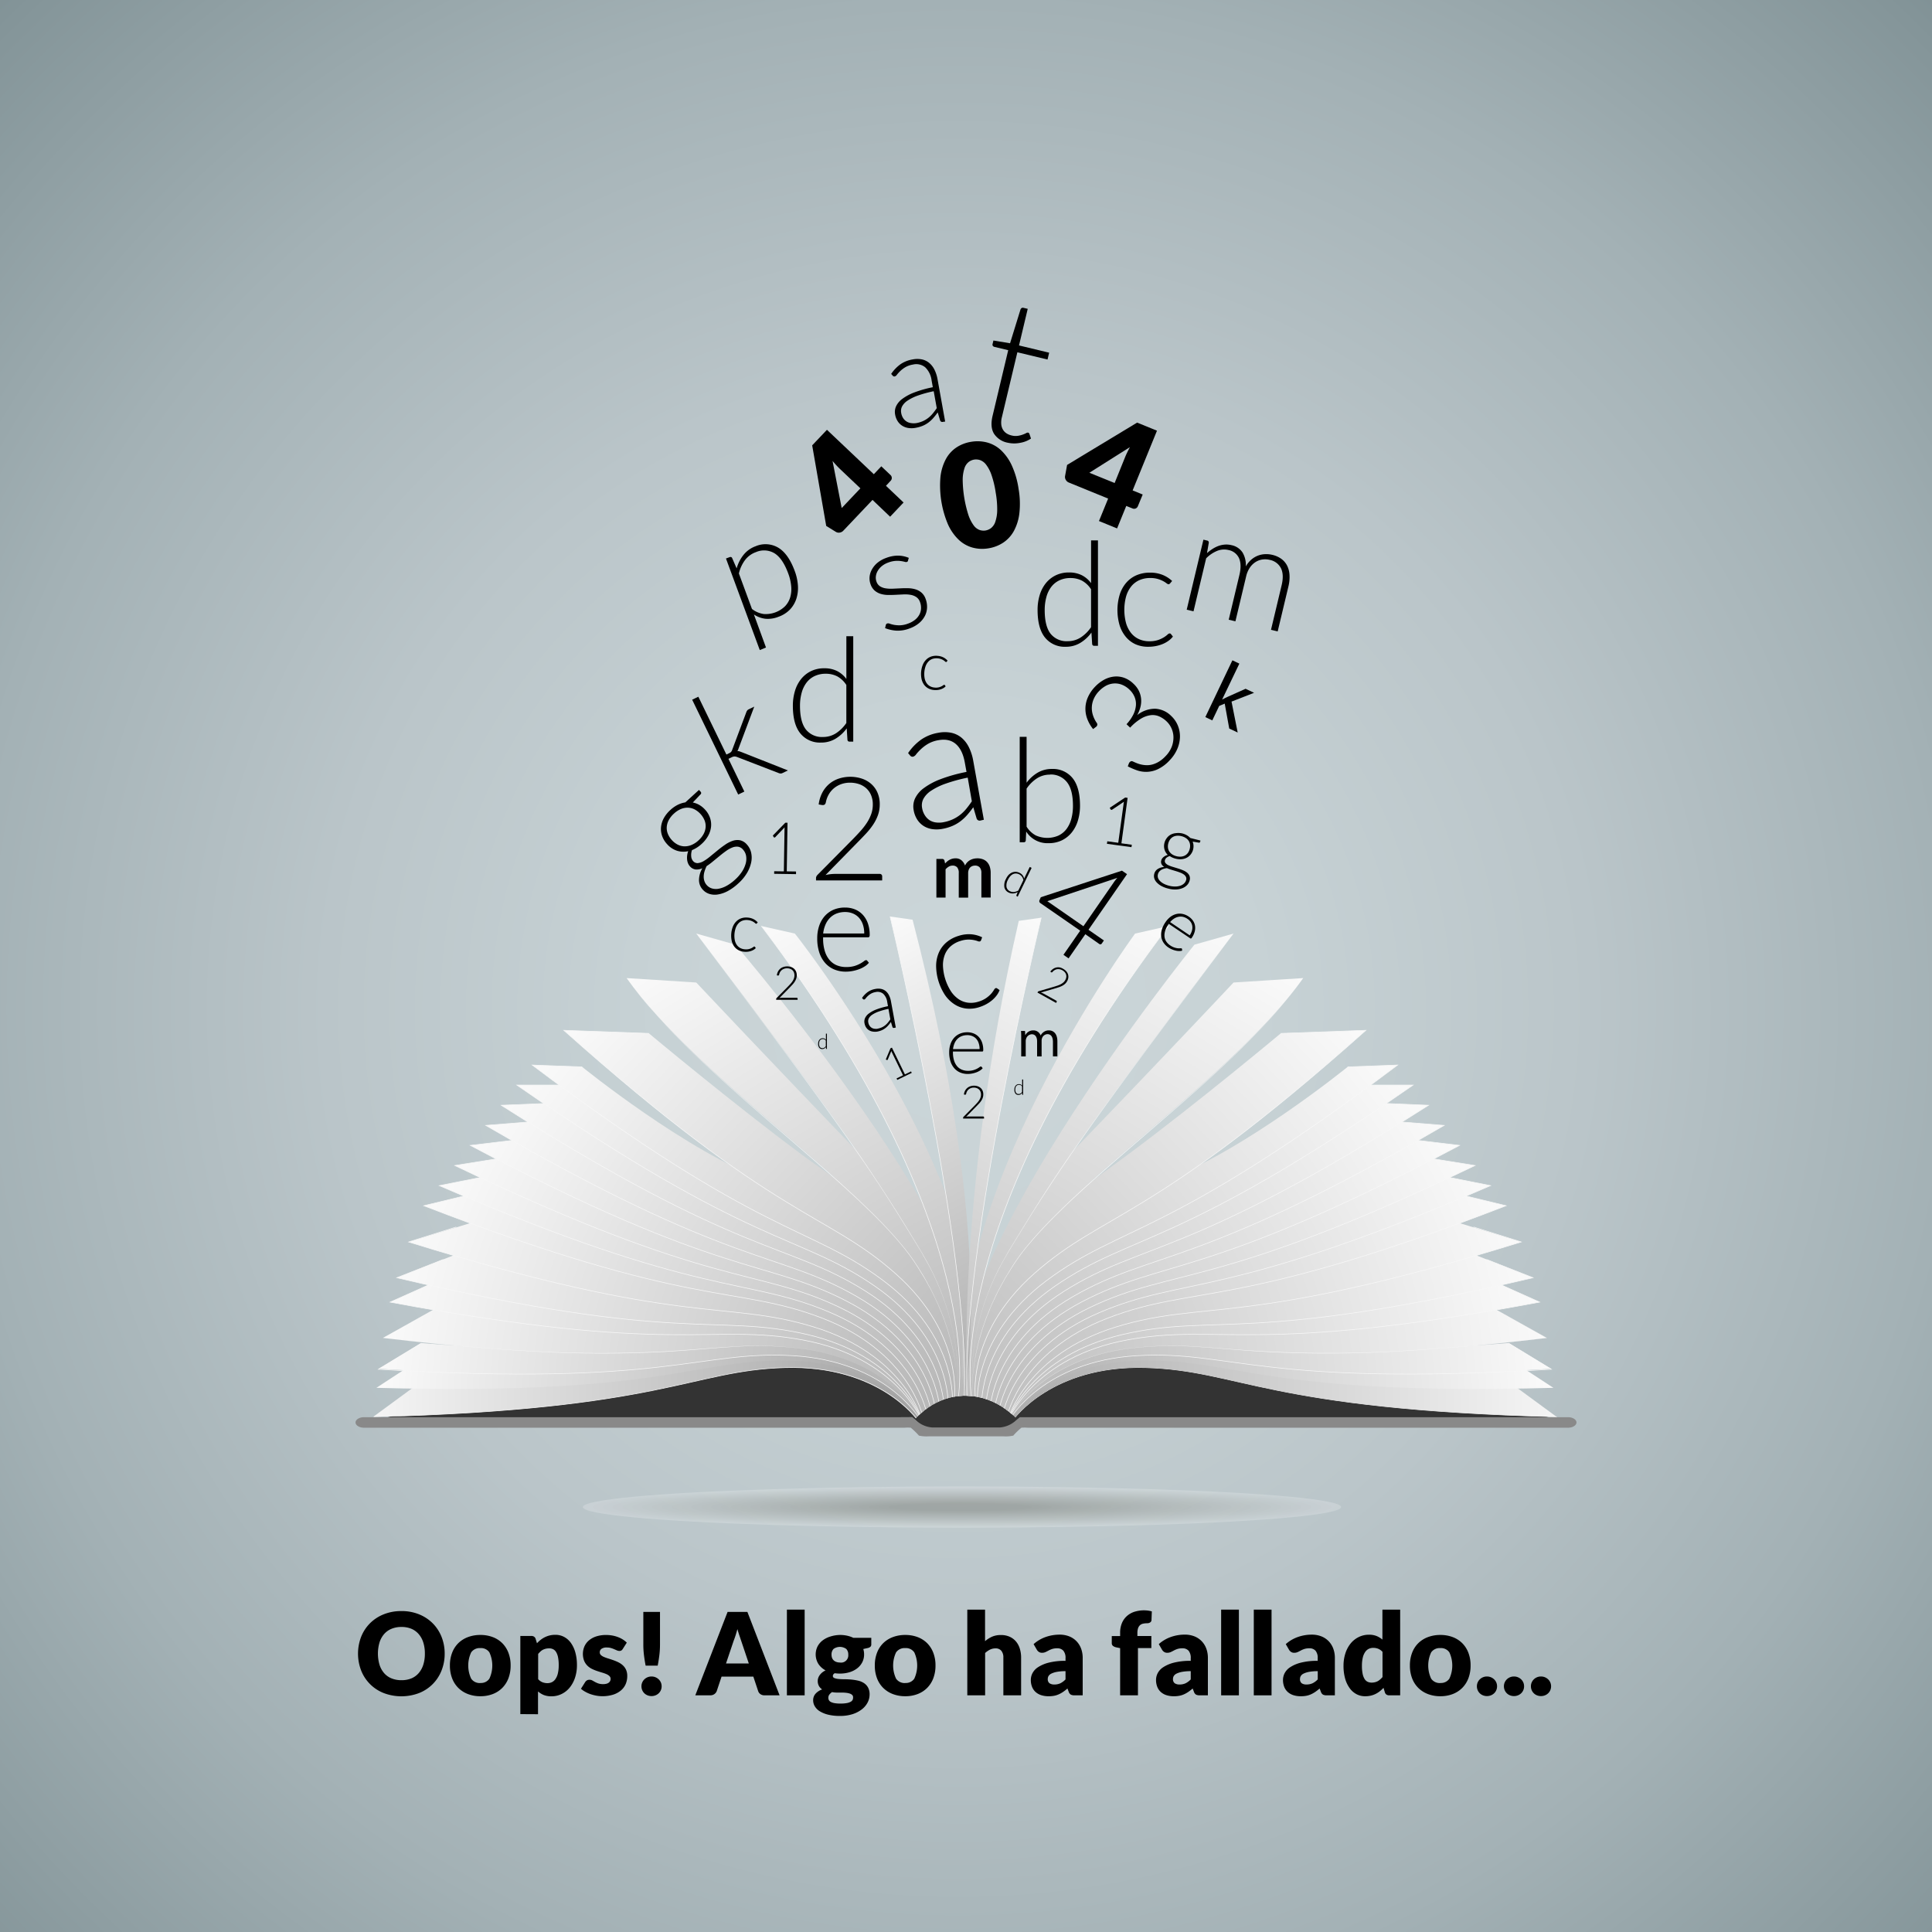 <svg xmlns="http://www.w3.org/2000/svg" xmlns:xlink="http://www.w3.org/1999/xlink" viewBox="0 0 800 800"><rect x="0" y="0" width="800" height="800" fill="#808080" stroke="none"/><defs><style>.cls-1,.cls-7{fill:none;}.cls-2{isolation:isolate;}.cls-3{fill:url(#radial-gradient);}.cls-4{fill:#333;}.cls-5{clip-path:url(#clip-path);}.cls-6{fill:url(#linear-gradient);}.cls-7{stroke:#f7f7f7;stroke-miterlimit:10;stroke-width:0.25px;}.cls-8{fill:url(#linear-gradient-2);}.cls-9{fill:url(#linear-gradient-3);}.cls-10{fill:url(#linear-gradient-4);}.cls-11{fill:url(#linear-gradient-5);}.cls-12{fill:url(#linear-gradient-6);}.cls-13{fill:url(#linear-gradient-7);}.cls-14{fill:url(#linear-gradient-8);}.cls-15{fill:url(#linear-gradient-9);}.cls-16{fill:url(#linear-gradient-10);}.cls-17{fill:url(#linear-gradient-11);}.cls-18{fill:url(#linear-gradient-12);}.cls-19{fill:url(#linear-gradient-13);}.cls-20{fill:url(#linear-gradient-14);}.cls-21{fill:url(#linear-gradient-15);}.cls-22{fill:url(#linear-gradient-16);}.cls-23{fill:url(#linear-gradient-17);}.cls-24{fill:url(#linear-gradient-18);}.cls-25{fill:url(#linear-gradient-19);}.cls-26{fill:#f7f7f7;}.cls-27{fill:url(#linear-gradient-20);}.cls-28{fill:url(#linear-gradient-21);}.cls-29{fill:url(#linear-gradient-22);}.cls-30{fill:url(#linear-gradient-23);}.cls-31{fill:url(#linear-gradient-24);}.cls-32{fill:url(#linear-gradient-25);}.cls-33{fill:url(#linear-gradient-26);}.cls-34{fill:url(#linear-gradient-27);}.cls-35{fill:url(#linear-gradient-28);}.cls-36{fill:url(#linear-gradient-29);}.cls-37{fill:url(#linear-gradient-30);}.cls-38{fill:url(#linear-gradient-31);}.cls-39{fill:url(#linear-gradient-32);}.cls-40{fill:url(#linear-gradient-33);}.cls-41{fill:url(#linear-gradient-34);}.cls-42{fill:url(#linear-gradient-35);}.cls-43{fill:url(#linear-gradient-36);}.cls-44{fill:url(#linear-gradient-37);}.cls-45{fill:url(#linear-gradient-38);}.cls-46{fill:url(#linear-gradient-39);}.cls-47{fill:url(#linear-gradient-40);}.cls-48{fill:#898989;}.cls-49{opacity:0.2;mix-blend-mode:multiply;}.cls-50{fill:#fff;}.cls-51{fill:#f8f7f7;}.cls-52{fill:#f1f0ef;}.cls-53{fill:#e9e8e6;}.cls-54{fill:#e2e1de;}.cls-55{fill:#dbd9d6;}.cls-56{fill:#d4d2ce;}.cls-57{fill:#cdcac5;}.cls-58{fill:#c5c3bd;}.cls-59{fill:#bebbb5;}.cls-60{fill:#b7b4ad;}.cls-61{fill:#b0aca5;}.cls-62{fill:#a9a59c;}.cls-63{fill:#a19d94;}.cls-64{fill:#9a968c;}.cls-65{fill:#938e84;}.cls-66{fill:#8c877b;}.cls-67{fill:#857f73;}.cls-68{fill:#7e786b;}.cls-69{fill:#767063;}.cls-70{fill:#6f695a;}.cls-71{fill:#686152;}.cls-72{fill:#615a4a;}.cls-73{fill:#5a5242;}.cls-74{fill:#524b3a;}.cls-75{fill:#4b4331;}.cls-76{fill:#443c29;}.cls-77{fill:#3d3421;}.cls-78{fill:#362d19;}.cls-79{fill:#2e2510;}.cls-80{fill:#271e08;}.cls-81{fill:#201600;}</style><radialGradient id="radial-gradient" cx="397" cy="418" r="655.77" gradientTransform="translate(10.81 -14.31) rotate(1.45) scale(1 1.01)" gradientUnits="userSpaceOnUse"><stop offset="0" stop-color="#ccd6d9"/><stop offset="0.19" stop-color="#c7d2d5"/><stop offset="0.4" stop-color="#bac5c9"/><stop offset="0.63" stop-color="#a3b1b5"/><stop offset="0.86" stop-color="#849599"/><stop offset="1" stop-color="#6d8085"/></radialGradient><clipPath id="clip-path"><path class="cls-1" d="M378.74,587.88s7.65-10,21.07-9.95C413,578,421,587.54,421,587.54S437.88,567,470.83,567s81.23,28.33,176.93,20.83c0,0-5.42-222.52-247.47-223.26-245.79-.76-247.47,219.16-251.35,223,3.22-3.15,86.51,3,142.1-14.09,32.91-10.09,46-6,48.52-5.56C367,572.18,378.74,587.88,378.74,587.88Z"/></clipPath><linearGradient id="linear-gradient" x1="154.51" y1="570.22" x2="381.95" y2="570.22" gradientUnits="userSpaceOnUse"><stop offset="0" stop-color="#f5f5f5"/><stop offset="1" stop-color="#a1a1a1"/></linearGradient><linearGradient id="linear-gradient-2" x1="157.33" y1="557.78" x2="384.77" y2="557.78" gradientTransform="matrix(1, 0.05, -0.05, 1, 30.01, -7.51)" gradientUnits="userSpaceOnUse"><stop offset="0" stop-color="#fafafa"/><stop offset="1" stop-color="#a1a1a1"/></linearGradient><linearGradient id="linear-gradient-3" x1="158.44" y1="549.53" x2="385.86" y2="549.53" gradientTransform="translate(48.78 -11.32) rotate(5.05)" gradientUnits="userSpaceOnUse"><stop offset="0" stop-color="#fafafa"/><stop offset="0.88" stop-color="#b7b7b7"/></linearGradient><linearGradient id="linear-gradient-4" x1="159.46" y1="535.36" x2="386.82" y2="535.36" gradientTransform="translate(81.53 -16.37) rotate(8.39)" gradientUnits="userSpaceOnUse"><stop offset="0" stop-color="#fafafa"/><stop offset="1" stop-color="#b7b7b7"/></linearGradient><linearGradient id="linear-gradient-5" x1="161" y1="520.55" x2="388.24" y2="520.55" gradientTransform="translate(118.93 -20.2) rotate(12.32)" xlink:href="#linear-gradient-4"/><linearGradient id="linear-gradient-6" x1="161.9" y1="509.58" x2="389.04" y2="509.58" gradientTransform="translate(144.3 -21.49) rotate(15.01)" xlink:href="#linear-gradient-4"/><linearGradient id="linear-gradient-7" x1="162.82" y1="494.17" x2="389.81" y2="494.17" gradientTransform="translate(182.48 -22.64) rotate(19.06)" xlink:href="#linear-gradient-4"/><linearGradient id="linear-gradient-8" x1="162.11" y1="477.16" x2="388.87" y2="477.16" gradientTransform="translate(220.02 -19.62) rotate(23.04)" xlink:href="#linear-gradient-4"/><linearGradient id="linear-gradient-9" x1="163.62" y1="465.87" x2="390.22" y2="465.87" gradientTransform="translate(240.56 -13.91) rotate(25.32)" xlink:href="#linear-gradient-4"/><linearGradient id="linear-gradient-10" x1="164.97" y1="455.91" x2="391.43" y2="455.91" gradientTransform="translate(261.09 -9.75) rotate(27.61) scale(0.99)" xlink:href="#linear-gradient-4"/><linearGradient id="linear-gradient-11" x1="164.41" y1="445.49" x2="390.71" y2="445.49" gradientTransform="matrix(0.86, 0.49, -0.49, 0.86, 282.41, -4.82)" xlink:href="#linear-gradient-4"/><linearGradient id="linear-gradient-12" x1="164.14" y1="435.45" x2="390.29" y2="435.45" gradientTransform="translate(302.94 -0.66) rotate(32.21) scale(0.99)" xlink:href="#linear-gradient-4"/><linearGradient id="linear-gradient-13" x1="161.94" y1="425.19" x2="387.91" y2="425.19" gradientTransform="translate(324.26 4.27) rotate(34.51) scale(0.99)" xlink:href="#linear-gradient-4"/><linearGradient id="linear-gradient-14" x1="160.27" y1="414.28" x2="386.05" y2="414.28" gradientTransform="translate(344.02 9.21) rotate(36.8)" xlink:href="#linear-gradient-4"/><linearGradient id="linear-gradient-15" x1="156.48" y1="404.65" x2="382.08" y2="404.65" gradientTransform="matrix(0.78, 0.63, -0.63, 0.78, 365.33, 14.14)" xlink:href="#linear-gradient-4"/><linearGradient id="linear-gradient-16" x1="152.22" y1="386.21" x2="377.44" y2="386.21" gradientTransform="translate(403.84 29.07) rotate(43.8)" xlink:href="#linear-gradient-4"/><linearGradient id="linear-gradient-17" x1="137.58" y1="349.74" x2="360.19" y2="349.74" gradientTransform="matrix(0.52, 0.86, -0.86, 0.52, 509.53, 92.82)" xlink:href="#linear-gradient-4"/><linearGradient id="linear-gradient-18" x1="132.3" y1="329.92" x2="356.13" y2="329.92" gradientTransform="translate(525.76 104.69) rotate(61.14)" xlink:href="#linear-gradient-4"/><linearGradient id="linear-gradient-19" x1="141.92" y1="321.19" x2="355.58" y2="321.19" gradientTransform="matrix(0.48, 0.88, -0.88, 0.48, 527.78, 106.8)" xlink:href="#linear-gradient-4"/><linearGradient id="linear-gradient-20" x1="-1.36" y1="570.22" x2="226.08" y2="570.22" gradientTransform="matrix(-1, 0, 0, 1, 643.23, 0)" gradientUnits="userSpaceOnUse"><stop offset="0" stop-color="#f5f5f5"/><stop offset="1" stop-color="#adadad"/></linearGradient><linearGradient id="linear-gradient-21" x1="1.69" y1="566.26" x2="229.13" y2="566.26" gradientTransform="matrix(-1, 0.05, 0.05, 1, 613.22, -7.51)" gradientUnits="userSpaceOnUse"><stop offset="0" stop-color="#fafafa"/><stop offset="1" stop-color="#adadad"/></linearGradient><linearGradient id="linear-gradient-22" x1="3.18" y1="563.25" x2="230.6" y2="563.25" gradientTransform="matrix(-1, 0.09, 0.09, 1, 594.45, -11.32)" gradientUnits="userSpaceOnUse"><stop offset="0" stop-color="#fafafa"/><stop offset="0.88" stop-color="#bfbfbf"/></linearGradient><linearGradient id="linear-gradient-23" x1="5.26" y1="558.1" x2="232.62" y2="558.1" gradientTransform="matrix(-0.99, 0.15, 0.15, 0.99, 561.7, -16.37)" gradientUnits="userSpaceOnUse"><stop offset="0" stop-color="#fafafa"/><stop offset="1" stop-color="#bfbfbf"/></linearGradient><linearGradient id="linear-gradient-24" x1="8.73" y1="553.81" x2="235.97" y2="553.81" gradientTransform="matrix(-0.98, 0.21, 0.21, 0.98, 524.3, -20.2)" xlink:href="#linear-gradient-23"/><linearGradient id="linear-gradient-25" x1="11.35" y1="549.95" x2="238.5" y2="549.95" gradientTransform="matrix(-0.97, 0.26, 0.26, 0.97, 498.93, -21.49)" xlink:href="#linear-gradient-23"/><linearGradient id="linear-gradient-26" x1="15.49" y1="545.08" x2="242.48" y2="545.08" gradientTransform="matrix(-0.95, 0.33, 0.33, 0.95, 460.75, -22.64)" xlink:href="#linear-gradient-23"/><linearGradient id="linear-gradient-27" x1="18.67" y1="538.17" x2="245.43" y2="538.17" gradientTransform="matrix(-0.92, 0.39, 0.39, 0.92, 423.21, -19.62)" xlink:href="#linear-gradient-23"/><linearGradient id="linear-gradient-28" x1="22.05" y1="532.84" x2="248.66" y2="532.84" gradientTransform="matrix(-0.9, 0.43, 0.43, 0.9, 402.67, -13.91)" xlink:href="#linear-gradient-23"/><linearGradient id="linear-gradient-29" x1="25.74" y1="528.72" x2="252.2" y2="528.72" gradientTransform="matrix(-0.88, 0.46, 0.46, 0.88, 382.14, -9.75)" xlink:href="#linear-gradient-23"/><linearGradient id="linear-gradient-30" x1="27.99" y1="523.94" x2="254.29" y2="523.94" gradientTransform="matrix(-0.86, 0.49, 0.49, 0.86, 360.82, -4.82)" xlink:href="#linear-gradient-23"/><linearGradient id="linear-gradient-31" x1="30.98" y1="519.33" x2="257.13" y2="519.33" gradientTransform="matrix(-0.84, 0.53, 0.53, 0.84, 340.29, -0.66)" xlink:href="#linear-gradient-23"/><linearGradient id="linear-gradient-32" x1="32.47" y1="514.2" x2="258.43" y2="514.2" gradientTransform="matrix(-0.82, 0.56, 0.56, 0.82, 318.97, 4.27)" xlink:href="#linear-gradient-23"/><linearGradient id="linear-gradient-33" x1="34.86" y1="508.1" x2="260.65" y2="508.1" gradientTransform="matrix(-0.8, 0.6, 0.6, 0.8, 299.21, 9.21)" xlink:href="#linear-gradient-23"/><linearGradient id="linear-gradient-34" x1="35.47" y1="503.78" x2="261.42" y2="503.78" gradientTransform="matrix(-0.78, 0.63, 0.63, 0.78, 277.9, 14.14)" xlink:href="#linear-gradient-23"/><linearGradient id="linear-gradient-35" x1="39.73" y1="494.99" x2="264.91" y2="494.99" gradientTransform="matrix(-0.72, 0.69, 0.69, 0.72, 239.39, 29.07)" xlink:href="#linear-gradient-23"/><linearGradient id="linear-gradient-36" x1="56.87" y1="484" x2="277.67" y2="484" gradientTransform="matrix(-0.52, 0.86, 0.86, 0.52, 133.7, 92.82)" xlink:href="#linear-gradient-23"/><linearGradient id="linear-gradient-37" x1="57.07" y1="468.57" x2="279.1" y2="468.57" gradientTransform="matrix(-0.48, 0.88, 0.88, 0.48, 117.47, 104.69)" xlink:href="#linear-gradient-23"/><linearGradient id="linear-gradient-38" x1="67.63" y1="459.51" x2="279.67" y2="459.51" gradientTransform="matrix(-0.48, 0.88, 0.88, 0.48, 115.45, 106.8)" xlink:href="#linear-gradient-23"/><linearGradient id="linear-gradient-39" x1="210.76" y1="213.78" x2="401.09" y2="213.78" gradientTransform="matrix(0.48, 0.88, -0.88, 0.48, 429.4, 106.8)" xlink:href="#linear-gradient-21"/><linearGradient id="linear-gradient-40" x1="89.7" y1="438.08" x2="280.04" y2="438.08" gradientTransform="matrix(-0.48, 0.88, 0.88, 0.48, 115.45, 106.8)" xlink:href="#linear-gradient-23"/></defs><title>404</title><g class="cls-2"><g id="background"><rect class="cls-3" width="800" height="800"/></g><g id="objects"><path class="cls-4" d="M155.9,588.23l221.81-1.39,7.11,6.31h33.86l5.25-4.91,220.48-.34S422.54,510.22,155.9,588.23Z"/><g class="cls-5"><path class="cls-6" d="M379.59,587.88s-15.76-22.69-54.79-21.56-50,17.27-170.29,20.38l16.58-12.17s56.28.56,89.43-10.38S350.8,539,381.7,579.68l.25.33Z"/><path class="cls-7" d="M379.89,587.86s-15.76-22.69-54.79-21.56-50,17.26-170.29,20.38"/><path class="cls-7" d="M419.59,587.86s15.76-22.69,54.79-21.56,50,17.26,170.29,20.38"/><path class="cls-8" d="M380.54,587.84S366.06,564.34,327,563.4,276.12,578,155.86,574.67l17.23-11.27s56.17,3.56,89.88-5.6,91.55-20.35,120.14,22l.23.34Z"/><path class="cls-9" d="M380.87,587.36s-13.66-24-52.64-26.2-51.37,12.89-171.46,5.63l17.61-10.69s56,5.41,90-2.63,92.19-17.32,119.31,25.9l.22.35Z"/><path class="cls-10" d="M381.09,587.36s-12.21-24.7-51-29.16S278,568.14,158.59,554l22.61-12.67s56,9.91,90.39,3.82,88.3-10.34,112.8,34.36l.2.36Z"/><path class="cls-11" d="M381.18,587.35s-10.45-25.46-48.83-32.51-52.63,6.42-170.81-15.66l25.06-11.25S245,539.88,270,539.29c34.88-.82,93.69-5.75,115,40.48l.17.38Z"/><path class="cls-7" d="M381.18,587.35s-10.45-25.46-48.83-32.51-52.63,6.42-170.81-15.66l18.85-8.42"/><path class="cls-12" d="M381.38,587.28s-9.22-25.91-47.22-34.71-52.88,4-169.87-23.49L189.86,519s57.76,14.62,82.78,15.18c34.88.79,93.86-1.45,112.94,45.71l.15.38Z"/><path class="cls-7" d="M381.38,587.28s-9.22-25.91-47.22-34.71-52.88,4-169.87-23.49l19.23-7.55"/><path class="cls-13" d="M381.54,587.36s-7.32-26.49-44.59-37.9-53,.32-167.75-35.19l27.37-8.37s45.36,20.7,80.35,21,93.73,5.06,109.35,53.42l.13.39Z"/><path class="cls-7" d="M381.54,587.36s-7.32-26.49-44.59-37.9-53,.32-167.75-35.19l19.73-6.2"/><path class="cls-14" d="M382.12,586.6s-5.43-26.92-41.8-40.84-52.93-3.28-164.85-46.5l20.12-4.85S247.16,516.5,282,519.13s93.15,11.42,105.3,60.72l.1.4Z"/><path class="cls-7" d="M382.12,586.6s-5.43-26.92-41.8-40.84-52.93-3.28-164.85-46.5l20.12-4.85"/><path class="cls-15" d="M383.87,585.77s-4.31-27-39.92-42.22-52.5-5.3-162.06-52.61l20.2-4s50.39,24,85,27.92,92.41,14.9,102.27,64.45l.08.4Z"/><path class="cls-7" d="M383.87,585.77s-4.31-27-39.92-42.22-52.5-5.3-162.06-52.61l20.2-4"/><path class="cls-16" d="M385.62,584.93s-3.2-27-38-43.61S295.5,534,188.31,482.61l20.29-3.24s49.21,25.82,83.49,31.12,91.33,18.46,99.24,68.18l.06.4Z"/><path class="cls-7" d="M385.62,584.93s-3.2-27-38-43.61S295.5,534,188.31,482.61l20.29-3.24"/><path class="cls-17" d="M387.37,584.1s-2.08-27.1-36.16-45-51.65-9.35-156.48-64.82l20.37-2.43s48,27.69,82,34.32,90.49,22,96.21,71.91l0,.4Z"/><path class="cls-7" d="M387.37,584.1s-2.08-27.1-36.16-45-51.65-9.35-156.48-64.82l20.37-2.43"/><path class="cls-18" d="M389.11,583.27s-1-27.16-34.29-46.38S303.6,525.5,201.13,466l20.45-1.63s46.86,29.56,80.54,37.52,89.24,25.55,93.18,75.63c0,.14,0,.27,0,.41Z"/><path class="cls-7" d="M389.11,583.27s-1-27.16-34.29-46.38S303.6,525.5,201.13,466l20.45-1.63"/><path class="cls-19" d="M390.86,582.43s.15-27.22-32.41-47.77-50.8-13.41-150.91-77l20.54-.83s45.68,31.43,79.07,40.72,88.58,29.07,90.15,79.37c0,.14,0,.27,0,.41Z"/><path class="cls-7" d="M390.86,582.43s.15-27.22-32.41-47.77-50.8-13.41-150.91-77l20.54-.83"/><path class="cls-20" d="M392.61,581.6s1.26-27.28-30.53-49.16S311.7,517,214,449.3l20.62,0s44.51,33.29,77.59,43.92,87.51,32.62,87.12,83.1c0,.14,0,.27,0,.41Z"/><path class="cls-7" d="M392.61,581.6s1.26-27.28-30.53-49.16S311.7,517,214,449.3l20.62,0"/><path class="cls-21" d="M394.36,580.77s2.37-27.34-28.66-50.54S315.75,512.77,220.37,441l20.7.78s43.33,35.16,76.11,47.12S403.5,525,401.28,575.7c0,.14,0,.28,0,.41Z"/><path class="cls-7" d="M394.36,580.77s2.37-27.34-28.66-50.54S315.75,512.77,220.37,441l20.7.78"/><path class="cls-22" d="M395.05,580s4.67-27.06-24.3-52.69-48.31-21.43-137.31-100.69l35.29,1.29S303.29,456.8,332,478.11c27.81,20.63,76.84,47.08,70.35,97.41,0,.13,0,.27-.06.41Z"/><path class="cls-7" d="M395.05,580s4.67-27.06-24.3-52.69-48.31-21.43-137.31-100.69l35.29,1.29"/><path class="cls-23" d="M395.59,580s4.18-25.46-17-57.56S288.32,445.75,259.46,405l28.86,1.84S317,437.4,359.59,481.55c24,24.83,53.58,67.72,44.27,96,0,.13-.11.26-.16.38Z"/><path class="cls-24" d="M395.88,580.13s5.67-28.71-14.18-61.63-31.17-49.83-93.39-131.93l16.19,4.59S425.75,531.84,404.24,578l-.18.37Z"/><path class="cls-25" d="M396.65,579.64s14.3-69.93-81.39-196.19l13.88,3.12s88.66,111.54,75.89,191a1.43,1.43,0,0,1-.18.37Z"/><path class="cls-7" d="M396.65,579.64s14.3-69.93-81.39-196.19"/><path class="cls-26" d="M381.09,587.33A46.47,46.47,0,0,0,372,576.08a61.84,61.84,0,0,0-11.75-8.51,78,78,0,0,0-27.48-9,143.81,143.81,0,0,0-29-.87c-9.68.61-19.33,1.58-29,2.1a496.94,496.94,0,0,1-58.17-.43c-19.37-1.17-38.68-3.08-57.94-5.36h-.06l.06,0,22.62-12.62L158.6,554v0c19.27,2.23,38.58,4.11,57.94,5.24a511.54,511.54,0,0,0,58.15.36c9.68-.51,19.34-1.45,29-2a144,144,0,0,1,29,.93,78,78,0,0,1,27.49,9A61.88,61.88,0,0,1,372,576.06,46.48,46.48,0,0,1,381.09,587.33Z"/><path class="cls-7" d="M380.79,587.54s-13.66-24-52.64-26.19S276.78,574.24,156.69,567l17.61-10.69"/><path class="cls-27" d="M419.51,587.88s15.76-22.69,54.79-21.56,50,17.27,170.29,20.38L628,574.53s-56.28.56-89.43-10.38S448.3,539,417.4,579.68l-.25.33Z"/><path class="cls-28" d="M418.56,587.84s14.48-23.5,53.51-24.44S523,578,643.24,574.67L626,563.41s-56.17,3.56-89.88-5.6-91.55-20.35-120.14,22l-.23.34Z"/><path class="cls-29" d="M418.23,587.36s13.66-24,52.64-26.2,51.37,12.89,171.46,5.63L624.72,556.1s-56,5.41-90-2.63-92.2-17.32-119.31,25.9l-.22.35Z"/><path class="cls-30" d="M418,587.36s12.21-24.7,51-29.16,52.05,9.94,171.5-4.17l-22.61-12.67s-56,9.91-90.39,3.82-88.3-10.34-112.8,34.36l-.2.36Z"/><path class="cls-31" d="M417.91,587.35s10.45-25.46,48.83-32.51,52.63,6.42,170.81-15.66l-25.06-11.25s-58.4,11.95-83.42,11.37c-34.88-.82-93.69-5.75-115,40.48l-.17.38Z"/><path class="cls-7" d="M417.91,587.35s10.45-25.46,48.83-32.51,52.63,6.42,170.81-15.66l-18.85-8.42"/><path class="cls-32" d="M417.72,587.28s9.22-25.91,47.22-34.71,52.88,4,169.87-23.49L609.24,519s-57.76,14.62-82.78,15.18c-34.88.79-93.86-1.45-112.94,45.71l-.15.38Z"/><path class="cls-7" d="M417.72,587.28s9.22-25.91,47.22-34.71,52.88,4,169.87-23.49l-19.23-7.55"/><path class="cls-33" d="M417.56,587.36s7.33-26.49,44.59-37.9,53,.32,167.75-35.19l-27.37-8.37s-45.36,20.7-80.34,21-93.73,5.06-109.35,53.42l-.12.39Z"/><path class="cls-7" d="M417.56,587.36s7.33-26.49,44.59-37.9,53,.32,167.75-35.19l-19.73-6.2"/><path class="cls-34" d="M417,586.6s5.43-26.92,41.8-40.84,52.93-3.28,164.85-46.5l-20.12-4.85s-51.56,22.09-86.45,24.72-93.15,11.42-105.3,60.72l-.09.4Z"/><path class="cls-7" d="M417,586.6s5.43-26.92,41.8-40.84,52.93-3.28,164.85-46.5l-20.12-4.85"/><path class="cls-35" d="M415.23,585.77s4.31-27,39.92-42.22,52.5-5.3,162.06-52.61l-20.2-4s-50.39,24-85,27.92-92.41,14.9-102.27,64.45l-.08.4Z"/><path class="cls-7" d="M415.23,585.77s4.31-27,39.92-42.22,52.5-5.3,162.06-52.61l-20.2-4"/><path class="cls-36" d="M413.48,584.93s3.2-27,38-43.61S503.6,534,610.79,482.61l-20.29-3.24S541.3,505.19,507,510.49,415.68,529,407.77,578.67l-.06.4Z"/><path class="cls-7" d="M413.48,584.93s3.2-27,38-43.61S503.6,534,610.79,482.61l-20.29-3.24"/><path class="cls-37" d="M411.73,584.1s2.09-27.1,36.17-45,51.65-9.35,156.48-64.82L584,471.85s-48,27.69-82,34.32-90.49,22-96.21,71.91l0,.4Z"/><path class="cls-7" d="M411.73,584.1s2.09-27.1,36.17-45,51.65-9.35,156.48-64.82L584,471.85"/><path class="cls-38" d="M410,583.27s1-27.16,34.29-46.38S495.5,525.5,598,466l-20.46-1.63S530.65,493.88,497,501.84s-89.24,25.55-93.18,75.63c0,.14,0,.27,0,.41Z"/><path class="cls-7" d="M410,583.27s1-27.16,34.29-46.38S495.5,525.5,598,466l-20.46-1.63"/><path class="cls-39" d="M408.23,582.43s-.14-27.22,32.41-47.77,50.8-13.41,150.9-77L571,456.8s-45.68,31.43-79.07,40.72-88.58,29.07-90.15,79.37c0,.14,0,.27,0,.41Z"/><path class="cls-7" d="M408.23,582.43s-.14-27.22,32.41-47.77,50.8-13.41,150.9-77L571,456.8"/><path class="cls-40" d="M406.49,581.6s-1.26-27.28,30.53-49.16S487.4,517,585.14,449.3l-20.62,0S520,482.57,486.93,493.2s-87.52,32.62-87.12,83.1c0,.14,0,.27,0,.41Z"/><path class="cls-7" d="M406.49,581.6s-1.26-27.28,30.53-49.16S487.4,517,585.14,449.3l-20.62,0"/><path class="cls-41" d="M404.74,580.77s-2.37-27.34,28.66-50.54S483.34,512.77,578.73,441l-20.71.78s-43.33,35.16-76.12,47.12-84.33,39.4-82.1,90.08v.14Z"/><path class="cls-7" d="M404.74,580.77s-2.37-27.34,28.66-50.54S483.34,512.77,578.73,441l-20.71.78"/><path class="cls-42" d="M404,580s-4.67-27.06,24.3-52.69,48.3-21.43,137.3-100.69l-35.29,1.29s-34.55,28.88-63.28,50.19c-27.81,20.63-73.83,50.4-67.34,100.72,0,.13,0,0,0,.13Z"/><path class="cls-7" d="M404,580s-4.67-27.06,24.3-52.69,48.3-21.43,137.3-100.69l-35.29,1.29"/><path class="cls-43" d="M403.51,580s-4.18-25.46,17-57.56S510.78,445.75,539.64,405l-28.86,1.84s-28.67,30.56-71.27,74.71c-24,24.83-47.76,69.4-38.45,97.65A20,20,0,0,0,403.51,580Z"/><path class="cls-26" d="M402.93,580.77a59.44,59.44,0,0,1,.22-14.27,83.88,83.88,0,0,1,2.93-14l.49-1.72.58-1.69,1.16-3.38,1.35-3.31c.44-1.11.89-2.21,1.42-3.28,1-2.15,2-4.34,3.18-6.41l1.71-3.14c.58-1,1.24-2,1.86-3.06a83.81,83.81,0,0,1,8.32-11.62c3.07-3.65,6.31-7.16,9.67-10.54,6.72-6.77,13.77-13.21,20.91-19.52,14.31-12.6,29-24.78,43.15-37.56,7.07-6.4,14-12.91,20.67-19.76,3.34-3.4,6.54-6.94,9.67-10.53s6.06-7.36,8.85-11.23c-2.78,3.87-5.73,7.62-8.83,11.25s-6.32,7.15-9.65,10.55C514,434.42,507,441,500,447.36c-14.13,12.81-28.78,25-43.07,37.66-7.16,6.3-14.21,12.71-20.94,19.47-3.36,3.38-6.61,6.87-9.68,10.51a83.66,83.66,0,0,0-8.34,11.59c-.62,1-1.28,2-1.86,3l-1.71,3.14c-1.19,2.06-2.16,4.25-3.19,6.39-.54,1.07-1,2.17-1.42,3.28l-1.35,3.31-1.17,3.38-.58,1.69-.49,1.72a83.83,83.83,0,0,0-3,14A59.43,59.43,0,0,0,402.93,580.77Z"/><path class="cls-44" d="M403.21,580.13s-5.67-28.71,14.18-61.63,31.17-49.83,93.39-131.93l-16.19,4.59S379.49,533.41,401,579.56h0Z"/><path class="cls-26" d="M403.21,580.33c-1.42-9.33-.71-18.88,1-28.12a105.21,105.21,0,0,1,9.27-26.63c1.05-2.11,2.27-4.13,3.4-6.2s2.42-4,3.63-6.06q3.67-6,7.41-12,7.52-12,15.55-23.61c10.74-15.49,21.95-30.65,33.21-45.76s22.65-30.13,34-45.14q-17,22.56-33.94,45.22c-11.23,15.13-22.4,30.32-33.11,45.83q-8,11.62-15.6,23.57-3.76,6-7.44,12c-1.21,2-2.47,4-3.64,6.05s-2.36,4.08-3.41,6.18a105.12,105.12,0,0,0-9.32,26.58C402.55,561.45,401.81,571,403.21,580.33Z"/><path class="cls-45" d="M402.45,579.64s-14.3-69.93,81.39-196.19L470,386.58s-83,113-70.22,192.39c0,.14,0,0,.06.13Z"/><path class="cls-7" d="M402.45,579.64s-14.3-69.93,81.39-196.19"/><path class="cls-26" d="M418,587.33a46.48,46.48,0,0,1,9.1-11.27,61.88,61.88,0,0,1,11.74-8.54,78,78,0,0,1,27.49-9,144,144,0,0,1,29-.93c9.68.59,19.34,1.54,29,2a511.54,511.54,0,0,0,58.15-.36c19.36-1.13,38.68-3,57.94-5.24v0l-22.6-12.66L640.52,554l.06,0h-.06c-19.26,2.27-38.57,4.19-57.94,5.36a496.93,496.93,0,0,1-58.17.43c-9.69-.53-19.34-1.49-29-2.1a143.81,143.81,0,0,0-29,.87,78,78,0,0,0-27.48,9,61.84,61.84,0,0,0-11.75,8.51A46.47,46.47,0,0,0,418,587.33Z"/><path class="cls-7" d="M418.3,587.54s13.66-24,52.64-26.19S522.32,574.24,642.4,567L624.8,556.28"/><path class="cls-46" d="M399.23,579.16s14.25-61.63-21.35-198.33l-9.31-1.32s33.74,139.62,30.65,199.65c0,.14,1.44-.64,1.38-.52Z"/><path class="cls-7" d="M368.57,379.52s33.74,139.62,30.65,199.65h0"/><path class="cls-47" d="M400.5,579.64s-5.16-82.85,21.35-198.33l9.31-1.32S397.41,519.62,400.5,579.64c0,.14-1.44-.64-1.38-.52Z"/><path class="cls-7" d="M431.15,380S397.41,519.62,400.5,579.64h0"/><path class="cls-26" d="M396.17,580.77a59.43,59.43,0,0,0-.25-14.26,83.84,83.84,0,0,0-3-14l-.49-1.72-.58-1.69-1.17-3.38-1.35-3.31c-.45-1.1-.89-2.21-1.42-3.28-1-2.15-2-4.33-3.19-6.39L383,529.63c-.58-1-1.24-2-1.86-3A83.63,83.63,0,0,0,372.83,515c-3.07-3.64-6.32-7.13-9.68-10.51-6.73-6.75-13.79-13.17-20.94-19.47-14.29-12.63-28.94-24.84-43.07-37.66-7.06-6.41-14-12.94-20.63-19.81-3.33-3.41-6.52-7-9.65-10.55s-6-7.37-8.83-11.25c2.79,3.87,5.75,7.61,8.85,11.23s6.33,7.13,9.67,10.53c6.63,6.86,13.6,13.37,20.67,19.76,14.15,12.78,28.83,25,43.15,37.56,7.14,6.32,14.19,12.75,20.91,19.52,3.36,3.39,6.6,6.89,9.67,10.54a83.77,83.77,0,0,1,8.32,11.62c.62,1,1.28,2,1.86,3.06l1.71,3.14C386,534.79,387,537,388,539.13c.53,1.07,1,2.18,1.42,3.28l1.35,3.31,1.16,3.38.58,1.69.49,1.72a83.89,83.89,0,0,1,2.93,14A59.44,59.44,0,0,1,396.17,580.77Z"/><path class="cls-26" d="M395.88,580.33c1.4-9.34.67-18.87-1.1-28.11a105.1,105.1,0,0,0-9.32-26.58c-1.06-2.1-2.28-4.12-3.41-6.18s-2.43-4-3.64-6.05q-3.68-6-7.44-12-7.54-12-15.6-23.57c-10.71-15.51-21.87-30.69-33.11-45.83s-22.58-30.18-33.94-45.22q17.09,22.52,34,45.14c11.27,15.11,22.47,30.27,33.21,45.76q8,11.65,15.55,23.61,3.75,6,7.41,12c1.21,2,2.46,4,3.63,6.06s2.35,4.09,3.4,6.2a105.19,105.19,0,0,1,9.27,26.63C396.59,561.45,397.31,571,395.88,580.33Z"/></g><path class="cls-48" d="M649.29,586.83h-227l-.29.25c-.64.51-1.23,1-1.74,1.46a11.08,11.08,0,0,1-6.36,2.55H386.11a11.07,11.07,0,0,1-6.36-2.55c-.51-.46-1.1-.95-1.74-1.46l-.29-.25h-227c-1.93,0-3.5,1-3.5,2.18s1.57,2.18,3.5,2.18H374.5a16,16,0,0,1,2.67,0l.21.19a33.41,33.41,0,0,1,2.83,2.74l.28.33a14.39,14.39,0,0,0,4,.31h31.1a14.36,14.36,0,0,0,4-.31l.28-.33a33.82,33.82,0,0,1,2.83-2.74l.21-.19a16,16,0,0,1,2.68,0H649.29c1.93,0,3.5-1,3.5-2.18S651.22,586.83,649.29,586.83Z"/><g class="cls-49"><ellipse class="cls-50" cx="398.35" cy="624.04" rx="156.99" ry="8.54"/><ellipse class="cls-51" cx="398.33" cy="624.04" rx="152.89" ry="8.32"/><ellipse class="cls-52" cx="398.3" cy="624.04" rx="148.78" ry="8.09"/><ellipse class="cls-53" cx="398.28" cy="624.04" rx="144.67" ry="7.87"/><ellipse class="cls-54" cx="398.25" cy="624.04" rx="140.57" ry="7.65"/><ellipse class="cls-55" cx="398.23" cy="624.04" rx="136.46" ry="7.42"/><ellipse class="cls-56" cx="398.2" cy="624.04" rx="132.36" ry="7.2"/><ellipse class="cls-57" cx="398.18" cy="624.04" rx="128.25" ry="6.98"/><ellipse class="cls-58" cx="398.15" cy="624.04" rx="124.14" ry="6.75"/><ellipse class="cls-59" cx="398.13" cy="624.04" rx="120.04" ry="6.53"/><ellipse class="cls-60" cx="398.1" cy="624.04" rx="115.93" ry="6.31"/><ellipse class="cls-61" cx="398.08" cy="624.04" rx="111.83" ry="6.08"/><ellipse class="cls-62" cx="398.06" cy="624.04" rx="107.72" ry="5.86"/><ellipse class="cls-63" cx="398.03" cy="624.04" rx="103.62" ry="5.64"/><ellipse class="cls-64" cx="398.01" cy="624.04" rx="99.51" ry="5.41"/><ellipse class="cls-65" cx="397.98" cy="624.04" rx="95.4" ry="5.19"/><ellipse class="cls-66" cx="397.96" cy="624.04" rx="91.3" ry="4.97"/><ellipse class="cls-67" cx="397.93" cy="624.04" rx="87.19" ry="4.74"/><ellipse class="cls-68" cx="397.91" cy="624.04" rx="83.09" ry="4.52"/><ellipse class="cls-69" cx="397.88" cy="624.04" rx="78.98" ry="4.3"/><ellipse class="cls-70" cx="397.86" cy="624.04" rx="74.87" ry="4.07"/><ellipse class="cls-71" cx="397.83" cy="624.04" rx="70.77" ry="3.85"/><ellipse class="cls-72" cx="397.81" cy="624.04" rx="66.66" ry="3.63"/><ellipse class="cls-73" cx="397.78" cy="624.04" rx="62.56" ry="3.4"/><ellipse class="cls-74" cx="397.76" cy="624.04" rx="58.45" ry="3.18"/><ellipse class="cls-75" cx="397.73" cy="624.04" rx="54.34" ry="2.96"/><ellipse class="cls-76" cx="397.71" cy="624.04" rx="50.24" ry="2.73"/><ellipse class="cls-77" cx="397.68" cy="624.04" rx="46.13" ry="2.51"/><ellipse class="cls-78" cx="397.66" cy="624.04" rx="42.03" ry="2.29"/><ellipse class="cls-79" cx="397.63" cy="624.04" rx="37.92" ry="2.06"/><ellipse class="cls-80" cx="397.61" cy="624.04" rx="33.81" ry="1.84"/><ellipse class="cls-81" cx="397.58" cy="624.04" rx="29.71" ry="1.62"/></g><path d="M406,339.76a1.31,1.31,0,0,1-1.59-.8l-1.39-4.7a40,40,0,0,1-2.59,3.27,18.68,18.68,0,0,1-2.82,2.61,15.93,15.93,0,0,1-3.36,1.91,19.55,19.55,0,0,1-4.15,1.19,12.65,12.65,0,0,1-3.84.11,9.36,9.36,0,0,1-3.52-1.16,8.63,8.63,0,0,1-2.79-2.6,10.54,10.54,0,0,1-1.64-4.24,7.93,7.93,0,0,1,.56-4.66,11.34,11.34,0,0,1,3.61-4.31,28.42,28.42,0,0,1,7-3.75,65.68,65.68,0,0,1,10.73-3l-.71-3.92q-.94-5.21-3.69-7.61t-7.17-1.61a12.79,12.79,0,0,0-4.49,1.59,16.67,16.67,0,0,0-2.93,2.24,20.47,20.47,0,0,0-1.85,2,2.37,2.37,0,0,1-1.26,1,1.24,1.24,0,0,1-1.25-.48l-.84-1a22.19,22.19,0,0,1,5.39-5.57,17.54,17.54,0,0,1,7.09-2.83,13.64,13.64,0,0,1,5.46,0,9.92,9.92,0,0,1,4.25,2.08,12.26,12.26,0,0,1,3,3.93,20.28,20.28,0,0,1,1.78,5.54l4.4,24.45Zm-15.45.72a16.34,16.34,0,0,0,3.93-1.2,15.12,15.12,0,0,0,3.16-1.93,16.8,16.8,0,0,0,2.56-2.55q1.15-1.41,2.22-3L400.71,322a68.12,68.12,0,0,0-9.08,2.47,27,27,0,0,0-6.05,2.94,9.49,9.49,0,0,0-3.21,3.36,5.84,5.84,0,0,0-.55,3.78,8,8,0,0,0,1.21,3.15,6.62,6.62,0,0,0,2,2,6.54,6.54,0,0,0,2.61.87A9.77,9.77,0,0,0,390.59,340.48Z"/><path d="M390.42,174.69a.94.94,0,0,1-1.13-.57l-1-3.35a28.25,28.25,0,0,1-1.84,2.33,13.27,13.27,0,0,1-2,1.86,11.3,11.3,0,0,1-2.39,1.36,14,14,0,0,1-3,.85,9,9,0,0,1-2.74.08,6.67,6.67,0,0,1-2.51-.83,6.17,6.17,0,0,1-2-1.85,7.51,7.51,0,0,1-1.17-3,5.65,5.65,0,0,1,.4-3.32,8.08,8.08,0,0,1,2.57-3.07,20.33,20.33,0,0,1,5-2.68,47,47,0,0,1,7.65-2.16l-.5-2.8a9.12,9.12,0,0,0-2.63-5.43,5.81,5.81,0,0,0-5.11-1.15,9.11,9.11,0,0,0-3.2,1.13,11.89,11.89,0,0,0-2.09,1.6,14.67,14.67,0,0,0-1.32,1.46,1.68,1.68,0,0,1-.9.72.88.88,0,0,1-.89-.34l-.6-.7a15.82,15.82,0,0,1,3.84-4,12.49,12.49,0,0,1,5.05-2,9.72,9.72,0,0,1,3.89,0,7.07,7.07,0,0,1,3,1.48,8.73,8.73,0,0,1,2.16,2.81,14.44,14.44,0,0,1,1.27,4l3.14,17.44Zm-11,.51a11.65,11.65,0,0,0,2.8-.85,10.85,10.85,0,0,0,2.25-1.38,12.08,12.08,0,0,0,1.83-1.82q.82-1,1.59-2.15l-1.26-7a48.61,48.61,0,0,0-6.47,1.76,19.27,19.27,0,0,0-4.32,2.1,6.77,6.77,0,0,0-2.29,2.4,4.16,4.16,0,0,0-.39,2.69,5.7,5.7,0,0,0,.86,2.25,4.54,4.54,0,0,0,3.32,2A6.94,6.94,0,0,0,379.4,175.2Z"/><path d="M370.24,425.63a.58.58,0,0,1-.7-.36l-.62-2.09a17.94,17.94,0,0,1-1.15,1.45,8.29,8.29,0,0,1-1.25,1.16,7.07,7.07,0,0,1-1.49.85,8.73,8.73,0,0,1-1.84.53,5.67,5.67,0,0,1-1.7,0,4.15,4.15,0,0,1-1.56-.51,3.87,3.87,0,0,1-1.24-1.15,4.72,4.72,0,0,1-.73-1.88,3.53,3.53,0,0,1,.25-2.07,5,5,0,0,1,1.6-1.91,12.65,12.65,0,0,1,3.11-1.67,29.08,29.08,0,0,1,4.77-1.34l-.31-1.74a5.67,5.67,0,0,0-1.64-3.38,3.62,3.62,0,0,0-3.18-.72,5.72,5.72,0,0,0-2,.71,7.38,7.38,0,0,0-1.3,1,9.06,9.06,0,0,0-.82.91,1,1,0,0,1-.56.45.55.55,0,0,1-.56-.21l-.37-.43a9.82,9.82,0,0,1,2.39-2.47,7.76,7.76,0,0,1,3.15-1.26,6,6,0,0,1,2.42,0,4.41,4.41,0,0,1,1.89.92,5.44,5.44,0,0,1,1.34,1.75,9,9,0,0,1,.79,2.46l2,10.86Zm-6.86.32a7.33,7.33,0,0,0,1.75-.53,6.71,6.71,0,0,0,1.4-.86,7.55,7.55,0,0,0,1.14-1.13q.51-.63,1-1.34l-.78-4.34a30,30,0,0,0-4,1.1,12,12,0,0,0-2.69,1.31,4.21,4.21,0,0,0-1.43,1.49,2.58,2.58,0,0,0-.24,1.68,3.56,3.56,0,0,0,.54,1.4,2.82,2.82,0,0,0,2.07,1.26A4.35,4.35,0,0,0,363.37,426Z"/><path d="M422.24,348.76V305.11h2.85l0,19a15.59,15.59,0,0,1,4.59-4.17,11.4,11.4,0,0,1,5.88-1.53,10.41,10.41,0,0,1,8.57,3.79q3.07,3.8,3.08,11.42a21,21,0,0,1-.86,6.11,14.48,14.48,0,0,1-2.52,4.92,12,12,0,0,1-4.08,3.29,12.39,12.39,0,0,1-5.57,1.2,10.41,10.41,0,0,1-9.25-4.8l-.18,3.66a.74.74,0,0,1-.8.75Zm12.53-28a9.8,9.8,0,0,0-5.38,1.53,15.22,15.22,0,0,0-4.3,4.26v15.75a10.16,10.16,0,0,0,3.79,3.62,11.59,11.59,0,0,0,9.41.07,9.12,9.12,0,0,0,3.32-2.71,12.24,12.24,0,0,0,2-4.2,20.15,20.15,0,0,0,.68-5.38q0-6.66-2.46-9.79A8.45,8.45,0,0,0,434.76,320.71Z"/><path d="M484.51,241.56a2.9,2.9,0,0,1-.28.25.6.6,0,0,1-.37.11,1.56,1.56,0,0,1-.83-.41,11.18,11.18,0,0,0-1.39-.88,11.76,11.76,0,0,0-2.18-.88,10.75,10.75,0,0,0-3.16-.41,10.88,10.88,0,0,0-4.58.92,9.09,9.09,0,0,0-3.36,2.63,12,12,0,0,0-2.08,4.14,21.32,21.32,0,0,0,0,11,11.89,11.89,0,0,0,2.09,4.1,8.86,8.86,0,0,0,3.27,2.53,10.18,10.18,0,0,0,4.26.87,11,11,0,0,0,3.62-.51,11.78,11.78,0,0,0,2.4-1.11,10.92,10.92,0,0,0,1.5-1.11,1.55,1.55,0,0,1,.88-.51.69.69,0,0,1,.6.3l.78,1a8.72,8.72,0,0,1-1.74,1.68,11.78,11.78,0,0,1-2.37,1.35,14.55,14.55,0,0,1-2.87.88,16.11,16.11,0,0,1-3.22.31,12.81,12.81,0,0,1-5.21-1,11.29,11.29,0,0,1-4-3,14,14,0,0,1-2.64-4.82,22.38,22.38,0,0,1,0-12.72,14,14,0,0,1,2.63-4.86,11.77,11.77,0,0,1,4.23-3.17,13.89,13.89,0,0,1,5.75-1.12,13.55,13.55,0,0,1,5.17.93,12.68,12.68,0,0,1,3.94,2.52Z"/><path d="M406.26,389.29a3.05,3.05,0,0,1-.2.33.6.6,0,0,1-.33.21,1.55,1.55,0,0,1-.91-.14,11.34,11.34,0,0,0-1.59-.43,11.77,11.77,0,0,0-2.34-.2,10.75,10.75,0,0,0-3.14.55,10.88,10.88,0,0,0-4.1,2.23,9.12,9.12,0,0,0-2.43,3.5,12,12,0,0,0-.76,4.57,21.3,21.3,0,0,0,3.29,10.54,11.87,11.87,0,0,0,3.21,3.29,8.86,8.86,0,0,0,3.87,1.45,10.16,10.16,0,0,0,4.33-.43,11,11,0,0,0,3.3-1.56,11.74,11.74,0,0,0,2-1.77,10.75,10.75,0,0,0,1.1-1.5c.25-.43.48-.68.69-.75a.69.69,0,0,1,.66.11l1,.69a8.78,8.78,0,0,1-1.16,2.12,11.76,11.76,0,0,1-1.86,2,14.57,14.57,0,0,1-2.47,1.7,16.11,16.11,0,0,1-3,1.26,12.8,12.8,0,0,1-5.28.56,11.27,11.27,0,0,1-4.76-1.66,14,14,0,0,1-4-3.82A22.4,22.4,0,0,1,387.63,400a14,14,0,0,1,1.07-5.42,11.8,11.8,0,0,1,3.1-4.28,13.9,13.9,0,0,1,5.15-2.78,13.55,13.55,0,0,1,5.22-.65,12.72,12.72,0,0,1,4.51,1.24Z"/><path d="M313.38,382.38l-.14.11a.28.28,0,0,1-.18,0,.71.71,0,0,1-.36-.22,5,5,0,0,0-.61-.47,5.36,5.36,0,0,0-1-.5,5,5,0,0,0-1.44-.32,5,5,0,0,0-2.15.23,4.19,4.19,0,0,0-1.66,1.07,5.54,5.54,0,0,0-1.14,1.82,9.87,9.87,0,0,0-.46,5.09,5.49,5.49,0,0,0,.79,2,4.1,4.1,0,0,0,1.4,1.31,4.7,4.7,0,0,0,1.93.58,5.05,5.05,0,0,0,1.69-.08,5.38,5.38,0,0,0,1.15-.41,5.13,5.13,0,0,0,.74-.45.71.71,0,0,1,.43-.2.32.32,0,0,1,.26.16l.32.48a4.06,4.06,0,0,1-.87.7,5.38,5.38,0,0,1-1.15.52,6.71,6.71,0,0,1-1.36.29,7.54,7.54,0,0,1-1.5,0,5.91,5.91,0,0,1-2.36-.7,5.22,5.22,0,0,1-1.74-1.55,6.47,6.47,0,0,1-1-2.33,10.37,10.37,0,0,1,.52-5.87,6.52,6.52,0,0,1,1.42-2.13,5.45,5.45,0,0,1,2.08-1.28,6.42,6.42,0,0,1,2.7-.27,6.26,6.26,0,0,1,2.35.65,5.89,5.89,0,0,1,1.71,1.33Z"/><path d="M392,274l-.14.11a.28.28,0,0,1-.18,0,.71.71,0,0,1-.36-.22,5.15,5.15,0,0,0-.61-.47,5.38,5.38,0,0,0-1-.5,5.62,5.62,0,0,0-3.59-.09,4.2,4.2,0,0,0-1.66,1.07,5.57,5.57,0,0,0-1.14,1.82,9.86,9.86,0,0,0-.46,5.09,5.49,5.49,0,0,0,.79,2,4.1,4.1,0,0,0,1.4,1.31,4.7,4.7,0,0,0,1.93.58,5.06,5.06,0,0,0,1.69-.08,5.42,5.42,0,0,0,1.15-.41,5.11,5.11,0,0,0,.74-.45.71.71,0,0,1,.43-.2.32.32,0,0,1,.26.16l.32.48a4,4,0,0,1-.87.7,5.41,5.41,0,0,1-1.15.52,6.73,6.73,0,0,1-1.36.29,7.53,7.53,0,0,1-1.5,0,5.91,5.91,0,0,1-2.36-.7,5.23,5.23,0,0,1-1.74-1.55,6.5,6.5,0,0,1-1-2.33,10.36,10.36,0,0,1,.52-5.87,6.5,6.5,0,0,1,1.42-2.13,5.45,5.45,0,0,1,2.08-1.28,6.43,6.43,0,0,1,2.7-.27,6.27,6.27,0,0,1,2.35.65,5.89,5.89,0,0,1,1.71,1.33Z"/><path d="M351.77,307.09a.8.8,0,0,1-.86-.78l-.3-4.71a15.83,15.83,0,0,1-4.64,4.29,11.39,11.39,0,0,1-6,1.59,10.41,10.41,0,0,1-8.58-3.81q-3.08-3.81-3.08-11.43a21,21,0,0,1,.86-6.11,14.5,14.5,0,0,1,2.52-4.92,12,12,0,0,1,4.09-3.29,12.38,12.38,0,0,1,5.57-1.2,11.51,11.51,0,0,1,5.26,1.13,11,11,0,0,1,3.85,3.29v-17.7h2.85v43.65Zm-11-1.92a9.81,9.81,0,0,0,5.38-1.53,15.22,15.22,0,0,0,4.3-4.26V283.63a10.5,10.5,0,0,0-3.83-3.6,10.39,10.39,0,0,0-4.73-1.05,10.51,10.51,0,0,0-4.63,1,9.1,9.1,0,0,0-3.32,2.72,12.22,12.22,0,0,0-2,4.2,20.16,20.16,0,0,0-.68,5.39q0,6.66,2.46,9.79A8.45,8.45,0,0,0,340.82,305.17Z"/><path d="M423.39,453.32a.12.12,0,0,1-.12-.11l0-.68a2.29,2.29,0,0,1-.67.62,1.65,1.65,0,0,1-.87.23,1.51,1.51,0,0,1-1.25-.55,2.6,2.6,0,0,1-.45-1.66,3.05,3.05,0,0,1,.13-.89,2.1,2.1,0,0,1,.37-.71,1.74,1.74,0,0,1,.59-.48,1.8,1.8,0,0,1,.81-.17,1.67,1.67,0,0,1,.76.16,1.6,1.6,0,0,1,.56.48V447h.41v6.34ZM421.8,453a1.43,1.43,0,0,0,.78-.22,2.22,2.22,0,0,0,.62-.62v-2.29a1.54,1.54,0,0,0-.56-.52,1.66,1.66,0,0,0-1.36,0,1.31,1.31,0,0,0-.48.39,1.76,1.76,0,0,0-.29.61,2.93,2.93,0,0,0-.1.78,2.3,2.3,0,0,0,.36,1.42A1.23,1.23,0,0,0,421.8,453Z"/><path d="M342.14,434.32a.12.12,0,0,1-.12-.11l0-.68a2.29,2.29,0,0,1-.67.62,1.65,1.65,0,0,1-.87.23,1.51,1.51,0,0,1-1.25-.55,2.6,2.6,0,0,1-.45-1.66,3.05,3.05,0,0,1,.13-.89,2.1,2.1,0,0,1,.37-.71,1.74,1.74,0,0,1,.59-.48,1.8,1.8,0,0,1,.81-.17,1.67,1.67,0,0,1,.76.16,1.6,1.6,0,0,1,.56.48V428h.41v6.34Zm-1.59-.28a1.43,1.43,0,0,0,.78-.22,2.22,2.22,0,0,0,.62-.62v-2.29a1.54,1.54,0,0,0-.56-.52,1.66,1.66,0,0,0-1.36,0,1.31,1.31,0,0,0-.48.39,1.76,1.76,0,0,0-.29.61,2.93,2.93,0,0,0-.1.78,2.3,2.3,0,0,0,.36,1.42A1.23,1.23,0,0,0,340.55,434Z"/><path d="M421,371.06a.24.24,0,0,1-.13-.33l.54-1.33a4.8,4.8,0,0,1-1.83.56,3.46,3.46,0,0,1-1.84-.35,3.16,3.16,0,0,1-1.84-2.17,5.43,5.43,0,0,1,.67-3.53,6.39,6.39,0,0,1,1-1.55,4.4,4.4,0,0,1,1.34-1,3.65,3.65,0,0,1,1.55-.36,3.76,3.76,0,0,1,1.68.41,3.49,3.49,0,0,1,1.29,1,3.34,3.34,0,0,1,.62,1.41l2.34-4.83.78.38-5.76,11.92Zm-2.74-2a3,3,0,0,0,1.67.29,4.64,4.64,0,0,0,1.74-.6l2.08-4.3a3.21,3.21,0,0,0-3.11-2.75,2.75,2.75,0,0,0-1.26.3,3.71,3.71,0,0,0-1.1.88,6.11,6.11,0,0,0-.89,1.38,4.78,4.78,0,0,0-.62,3A2.56,2.56,0,0,0,418.26,369.09Z"/><path d="M453.1,267.42a.8.8,0,0,1-.86-.78l-.3-4.71a15.82,15.82,0,0,1-4.64,4.29,11.39,11.39,0,0,1-6,1.59,10.41,10.41,0,0,1-8.58-3.81q-3.08-3.81-3.08-11.43a21,21,0,0,1,.86-6.11,14.51,14.51,0,0,1,2.52-4.92,12,12,0,0,1,4.09-3.29,12.38,12.38,0,0,1,5.57-1.2,11.51,11.51,0,0,1,5.26,1.13,11,11,0,0,1,3.85,3.29v-17.7h2.85v43.65Zm-11-1.92a9.81,9.81,0,0,0,5.38-1.53,15.23,15.23,0,0,0,4.3-4.26V244a10.5,10.5,0,0,0-3.83-3.6,10.39,10.39,0,0,0-4.73-1.05,10.51,10.51,0,0,0-4.63,1,9.1,9.1,0,0,0-3.32,2.72,12.23,12.23,0,0,0-2,4.2,20.16,20.16,0,0,0-.68,5.39q0,6.66,2.46,9.79A8.45,8.45,0,0,0,442.14,265.5Z"/><path d="M350,375.8a10.66,10.66,0,0,1,4,.75,9.09,9.09,0,0,1,3.22,2.2,10.13,10.13,0,0,1,2.13,3.55,14.08,14.08,0,0,1,.77,4.83,1.3,1.3,0,0,1-.17.78.65.65,0,0,1-.53.21H340.83v.49a17.52,17.52,0,0,0,.68,5.12,10.47,10.47,0,0,0,1.92,3.7,7.91,7.91,0,0,0,3,2.25,10,10,0,0,0,4,.75,11.82,11.82,0,0,0,3.38-.43,12.61,12.61,0,0,0,2.4-1,13.05,13.05,0,0,0,1.55-1,1.76,1.76,0,0,1,.83-.43.6.6,0,0,1,.52.26l.68.83a7.08,7.08,0,0,1-1.65,1.46,11.79,11.79,0,0,1-2.29,1.16,16.59,16.59,0,0,1-2.7.77,15,15,0,0,1-2.9.29,12.3,12.3,0,0,1-4.83-.92,10.29,10.29,0,0,1-3.75-2.69,12.3,12.3,0,0,1-2.42-4.33,18.5,18.5,0,0,1-.85-5.86,16,16,0,0,1,.79-5.13,11.74,11.74,0,0,1,2.29-4.05,10.44,10.44,0,0,1,3.67-2.66A12,12,0,0,1,350,375.8Zm0,1.85a9.7,9.7,0,0,0-3.58.62,7.83,7.83,0,0,0-2.74,1.79,9.16,9.16,0,0,0-1.87,2.81,12.79,12.79,0,0,0-.95,3.67h17a11.38,11.38,0,0,0-.57-3.73,8,8,0,0,0-1.61-2.79,7,7,0,0,0-2.49-1.75A8.24,8.24,0,0,0,350.07,377.65Z"/><path d="M492.32,379.61a6.14,6.14,0,0,1,1.68,1.66,5.24,5.24,0,0,1,.83,2.09,5.82,5.82,0,0,1-.13,2.38,8.11,8.11,0,0,1-1.19,2.55.74.74,0,0,1-.33.32.37.37,0,0,1-.32-.07l-8.9-6-.16.24a10.13,10.13,0,0,0-1.33,2.66,6.05,6.05,0,0,0-.28,2.39,4.56,4.56,0,0,0,.71,2,5.75,5.75,0,0,0,1.64,1.63,6.85,6.85,0,0,0,1.75.89,7.34,7.34,0,0,0,1.46.32,7.73,7.73,0,0,0,1,0,1,1,0,0,1,.54.06.34.34,0,0,1,.16.29l.05.62a4.08,4.08,0,0,1-1.26.16,6.67,6.67,0,0,1-1.46-.19,9.54,9.54,0,0,1-1.54-.51,8.66,8.66,0,0,1-1.47-.8,7.09,7.09,0,0,1-2-2,5.92,5.92,0,0,1-.92-2.49,7.07,7.07,0,0,1,.24-2.84,10.67,10.67,0,0,1,1.48-3.07,9.23,9.23,0,0,1,2-2.19,6.76,6.76,0,0,1,2.4-1.2,6,6,0,0,1,2.61-.09A7,7,0,0,1,492.32,379.61Zm-.58.89a5.61,5.61,0,0,0-1.91-.86,4.53,4.53,0,0,0-1.88,0,5.29,5.29,0,0,0-1.8.74,7.38,7.38,0,0,0-1.63,1.44l8.12,5.49a6.52,6.52,0,0,0,.93-2,4.59,4.59,0,0,0,.13-1.85,4,4,0,0,0-.62-1.64A4.74,4.74,0,0,0,491.74,380.5Z"/><path d="M400.55,427.44a6.91,6.91,0,0,1,2.62.49,5.9,5.9,0,0,1,2.09,1.42,6.58,6.58,0,0,1,1.38,2.3,9.12,9.12,0,0,1,.5,3.14.83.83,0,0,1-.11.5.41.41,0,0,1-.34.13h-12.1v.32a11.37,11.37,0,0,0,.44,3.32,6.78,6.78,0,0,0,1.25,2.4,5.15,5.15,0,0,0,2,1.46,6.46,6.46,0,0,0,2.56.49,7.66,7.66,0,0,0,2.19-.28,8.18,8.18,0,0,0,1.56-.62,8.33,8.33,0,0,0,1-.62,1.13,1.13,0,0,1,.54-.28.39.39,0,0,1,.34.17l.44.54a4.52,4.52,0,0,1-1.07.94,7.56,7.56,0,0,1-1.48.75,10.63,10.63,0,0,1-1.75.5,9.68,9.68,0,0,1-1.88.19,8,8,0,0,1-3.14-.6,6.67,6.67,0,0,1-2.43-1.75,8,8,0,0,1-1.57-2.81,12,12,0,0,1-.55-3.8,10.35,10.35,0,0,1,.51-3.33,7.61,7.61,0,0,1,1.48-2.63,6.76,6.76,0,0,1,2.38-1.73A7.8,7.8,0,0,1,400.55,427.44Zm0,1.2a6.3,6.3,0,0,0-2.32.4,5.07,5.07,0,0,0-1.78,1.16,5.94,5.94,0,0,0-1.21,1.82,8.31,8.31,0,0,0-.61,2.38h11a7.36,7.36,0,0,0-.37-2.42,5.16,5.16,0,0,0-1-1.81,4.54,4.54,0,0,0-1.62-1.14A5.34,5.34,0,0,0,400.57,428.63Z"/><path d="M277.66,335.33a13,13,0,0,1,3-2.08,10.87,10.87,0,0,1,3.12-1l5.65-5.16.67.73A.76.76,0,0,1,290,329l-3.12,3.3a8.72,8.72,0,0,1,2.68,1,10.06,10.06,0,0,1,2.39,1.95,9.53,9.53,0,0,1,2.06,3.42,8.72,8.72,0,0,1,.42,3.68,9.94,9.94,0,0,1-1.17,3.68,12.85,12.85,0,0,1-2.73,3.42,13.33,13.33,0,0,1-4,2.58,6.22,6.22,0,0,0-.31,2.6,3.29,3.29,0,0,0,.76,1.9,2.35,2.35,0,0,0,2,.86,5.87,5.87,0,0,0,2.44-.86,21.37,21.37,0,0,0,2.78-2l3-2.46q1.52-1.25,3.11-2.33a12.39,12.39,0,0,1,3.14-1.59,6,6,0,0,1,3-.21,5.3,5.3,0,0,1,2.84,1.78,7.37,7.37,0,0,1,1.72,3.26,9.46,9.46,0,0,1,.06,4,14.19,14.19,0,0,1-1.71,4.42,18.32,18.32,0,0,1-3.59,4.35A21.14,21.14,0,0,1,301.3,369a13.16,13.16,0,0,1-4.11,1.39,7.63,7.63,0,0,1-3.49-.25,6.13,6.13,0,0,1-2.66-1.71,5.85,5.85,0,0,1-1.6-4.07,10,10,0,0,1,1.39-4.84,5.62,5.62,0,0,1-2.75.52,3.79,3.79,0,0,1-2.45-1.38,4,4,0,0,1-.71-1.14,5.45,5.45,0,0,1-.39-1.49,7.66,7.66,0,0,1,0-1.72,8.13,8.13,0,0,1,.44-1.86,8.89,8.89,0,0,1-4.65-.18,9.32,9.32,0,0,1-4.09-2.73,9.71,9.71,0,0,1-2.07-3.41,8.7,8.7,0,0,1-.44-3.68,9.78,9.78,0,0,1,1.18-3.72A13.26,13.26,0,0,1,277.66,335.33ZM289.22,348a9.8,9.8,0,0,0,2.15-2.71,7.08,7.08,0,0,0,.82-2.84,6.44,6.44,0,0,0-.46-2.79,9.09,9.09,0,0,0-4.14-4.52,6.5,6.5,0,0,0-2.77-.7,7.08,7.08,0,0,0-2.89.57,9.84,9.84,0,0,0-2.86,1.88,10,10,0,0,0-2.14,2.68,7.06,7.06,0,0,0-.84,2.84,6.49,6.49,0,0,0,.44,2.82,8.45,8.45,0,0,0,1.67,2.63,8.33,8.33,0,0,0,2.46,1.9,6.53,6.53,0,0,0,2.76.69,7.26,7.26,0,0,0,2.92-.57A9.7,9.7,0,0,0,289.22,348Zm18.43,3.78a3.36,3.36,0,0,0-2.07-1.18,4.87,4.87,0,0,0-2.35.34,11.67,11.67,0,0,0-2.55,1.41q-1.32.94-2.67,2.05l-2.73,2.24a26.81,26.81,0,0,1-2.68,2,14.25,14.25,0,0,0-.87,2.19,7.72,7.72,0,0,0-.34,2.1,5.74,5.74,0,0,0,.29,1.92,4.76,4.76,0,0,0,1,1.69,4.67,4.67,0,0,0,2.15,1.35,6,6,0,0,0,2.78.11,11,11,0,0,0,3.24-1.19,17.75,17.75,0,0,0,3.54-2.58A16.91,16.91,0,0,0,307.2,361a11.88,11.88,0,0,0,1.56-3.37,7.37,7.37,0,0,0,.19-3.18A5.13,5.13,0,0,0,307.65,351.79Z"/><path d="M489.5,345.09a7.4,7.4,0,0,1,1.92.76,6.2,6.2,0,0,1,1.46,1.15l4.21,1.05-.14.54q-.1.41-.57.33l-2.54-.44a4.94,4.94,0,0,1,.36,1.59,5.71,5.71,0,0,1-.17,1.74,5.41,5.41,0,0,1-1,2,5,5,0,0,1-1.61,1.35,5.64,5.64,0,0,1-2.11.61,7.31,7.31,0,0,1-2.47-.21,7.54,7.54,0,0,1-2.47-1.07,3.52,3.52,0,0,0-1.33.67,1.86,1.86,0,0,0-.66,1,1.33,1.33,0,0,0,.22,1.21,3.33,3.33,0,0,0,1.17.88,12.06,12.06,0,0,0,1.81.69l2.1.64q1.07.33,2.08.74a7,7,0,0,1,1.74,1,3.38,3.38,0,0,1,1.05,1.37,3,3,0,0,1,.05,1.9,4.17,4.17,0,0,1-1,1.84,5.36,5.36,0,0,1-1.89,1.3,8.06,8.06,0,0,1-2.63.58,10.41,10.41,0,0,1-3.18-.33,12,12,0,0,1-3-1.11,7.49,7.49,0,0,1-1.95-1.5,4.33,4.33,0,0,1-1-1.73,3.49,3.49,0,0,1,0-1.79,3.32,3.32,0,0,1,1.42-2,5.7,5.7,0,0,1,2.72-.86,3.18,3.18,0,0,1-1.11-1.14,2.15,2.15,0,0,1-.12-1.59,2.28,2.28,0,0,1,.31-.69,3.07,3.07,0,0,1,.58-.65,4.29,4.29,0,0,1,.81-.54,4.69,4.69,0,0,1,1-.38,5,5,0,0,1-1.37-2.25,5.28,5.28,0,0,1,0-2.79,5.51,5.51,0,0,1,1-2,5,5,0,0,1,1.6-1.36,5.53,5.53,0,0,1,2.13-.61A7.52,7.52,0,0,1,489.5,345.09Zm1.65,19.34a1.89,1.89,0,0,0-.09-1.35,2.76,2.76,0,0,0-.9-1,6.62,6.62,0,0,0-1.47-.76q-.86-.33-1.81-.62l-1.92-.58a15.07,15.07,0,0,1-1.77-.65,8.11,8.11,0,0,0-1.31.28,4.37,4.37,0,0,0-1.1.5,3.27,3.27,0,0,0-.82.74,2.68,2.68,0,0,0-.48,1,2.65,2.65,0,0,0,0,1.44,3.37,3.37,0,0,0,.82,1.34,6.22,6.22,0,0,0,1.58,1.16,10.06,10.06,0,0,0,2.33.86,9.56,9.56,0,0,0,2.41.3,6.7,6.7,0,0,0,2.08-.32,4.18,4.18,0,0,0,1.56-.91A2.92,2.92,0,0,0,491.14,364.42Zm-4-9.89a5.58,5.58,0,0,0,2,.16,4,4,0,0,0,1.6-.5,3.69,3.69,0,0,0,1.18-1.09,4.85,4.85,0,0,0,.71-1.61,4.79,4.79,0,0,0,.13-1.77,3.69,3.69,0,0,0-.54-1.53A4,4,0,0,0,491,347a5.57,5.57,0,0,0-1.78-.76,5.66,5.66,0,0,0-1.94-.17,4,4,0,0,0-1.61.49,3.69,3.69,0,0,0-1.2,1.1,4.82,4.82,0,0,0-.72,1.62,4.75,4.75,0,0,0-.12,1.76,3.69,3.69,0,0,0,.54,1.52,4.13,4.13,0,0,0,1.18,1.2A5.51,5.51,0,0,0,487.14,354.53Z"/><path d="M289.17,288.5l11.62,23.94,1.24-.6a2.58,2.58,0,0,0,.66-.46,2.18,2.18,0,0,0,.49-.87l5.8-15.46a3.59,3.59,0,0,1,.37-.78,1.68,1.68,0,0,1,.7-.57l2.27-1.1-6.38,17q-.14.4-.27.75a2.85,2.85,0,0,1-.35.65,3.13,3.13,0,0,1,1,.16l.94.35,19,7.51L324,320.11a1.65,1.65,0,0,1-.75.18,2.32,2.32,0,0,1-.82-.18l-17.15-6.62a3.27,3.27,0,0,0-1.16-.26,3.33,3.33,0,0,0-1.27.4l-1.21.59,6.58,13.55L305.67,329l-19.06-39.27Z"/><path d="M506.07,289.64l.07,0c.67-.37,1.56-.8,2.29-1.14l7.34-3.29,3.51,1.67-9.33,3.64,2.55,12.8L509,301.67l-1.87-10.32-2.28.95-2.87,6-2.88-1.37,11.21-23.51,2.88,1.37Z"/><path d="M491.39,252.47l6.92-29,1.52.36a.81.81,0,0,1,.7.94l-.74,4.26a19,19,0,0,1,2.33-1.76,12.37,12.37,0,0,1,2.46-1.22,9.8,9.8,0,0,1,2.6-.55,8.8,8.8,0,0,1,2.71.23,7.15,7.15,0,0,1,4.63,3.06,10,10,0,0,1,1.34,5.76,10.33,10.33,0,0,1,2.22-2.77,9.46,9.46,0,0,1,2.69-1.66,9.24,9.24,0,0,1,3-.65,10.73,10.73,0,0,1,3.06.28,10.3,10.3,0,0,1,3.71,1.64,8,8,0,0,1,2.42,2.81,9.88,9.88,0,0,1,1,3.88,16.07,16.07,0,0,1-.47,4.82l-4.43,18.56-2.77-.66,4.43-18.56q1-4.26-.29-6.93a6.6,6.6,0,0,0-4.72-3.49,8,8,0,0,0-3-.14,7.25,7.25,0,0,0-2.85,1.07,8.15,8.15,0,0,0-2.34,2.32,10.83,10.83,0,0,0-1.53,3.64l-4.43,18.56-2.77-.66,4.43-18.56q1-4.23-.15-6.88a6,6,0,0,0-4.4-3.42,7.66,7.66,0,0,0-4.71.37,13.79,13.79,0,0,0-4.52,3.07l-5.23,21.94Z"/><path d="M417.33,183.33a8.7,8.7,0,0,1-5.73-3.73q-1.7-2.77-.59-7.43L417.48,145l-5.7-1.36a1.09,1.09,0,0,1-.66-.41.87.87,0,0,1-.12-.75l.35-1.48,6.89,1.14,4.33-14a1.14,1.14,0,0,1,.45-.57.92.92,0,0,1,.76-.11l1.78.42-3.61,15.16,12.48,3-.67,2.83-12.49-3-6.42,26.92a8.61,8.61,0,0,0-.25,2.91,5.39,5.39,0,0,0,.7,2.21,4.66,4.66,0,0,0,1.47,1.53,6.49,6.49,0,0,0,2.07.87,6.78,6.78,0,0,0,2.57.17,10.58,10.58,0,0,0,2-.49,11.89,11.89,0,0,0,1.46-.62,1.39,1.39,0,0,1,.86-.24.89.89,0,0,1,.54.55l.64,1.92a11.36,11.36,0,0,1-4.49,1.77A12.34,12.34,0,0,1,417.33,183.33Z"/><path d="M387.74,371.67v-16h2.35a.94.94,0,0,1,1,.7l.25,1.18a9.07,9.07,0,0,1,.88-.86,5.6,5.6,0,0,1,1-.67,5.29,5.29,0,0,1,1.12-.44,5,5,0,0,1,1.32-.16,3.73,3.73,0,0,1,2.48.82,4.93,4.93,0,0,1,1.46,2.17,4.87,4.87,0,0,1,.93-1.36,5.1,5.1,0,0,1,1.23-.93,5.68,5.68,0,0,1,1.42-.53,6.9,6.9,0,0,1,1.52-.17,6.37,6.37,0,0,1,2.35.41,4.5,4.5,0,0,1,1.73,1.18,5.22,5.22,0,0,1,1.07,1.9,8.28,8.28,0,0,1,.37,2.57v10.17h-3.85V361.5a3.42,3.42,0,0,0-.67-2.3,2.46,2.46,0,0,0-2-.77,2.93,2.93,0,0,0-1.1.2,2.62,2.62,0,0,0-.89.58,2.67,2.67,0,0,0-.6,1,3.71,3.71,0,0,0-.22,1.32v10.17H397V361.5a3.48,3.48,0,0,0-.65-2.34,2.41,2.41,0,0,0-1.91-.73,3.08,3.08,0,0,0-1.55.41,5.2,5.2,0,0,0-1.35,1.13v11.7Z"/><path d="M422.86,429.74c0-1.08,0-2-.09-2.84h1.67l.09,1.69h.07a3.62,3.62,0,0,1,3.3-1.93,3.11,3.11,0,0,1,3,2.11h0a4.32,4.32,0,0,1,1.17-1.37,3.59,3.59,0,0,1,2.32-.74c1.39,0,3.45.91,3.45,4.56v6.19H436v-5.95c0-2-.74-3.24-2.28-3.24a2.47,2.47,0,0,0-2.26,1.74,3.14,3.14,0,0,0-.15,1v6.49h-1.87v-6.3c0-1.67-.74-2.89-2.19-2.89a2.61,2.61,0,0,0-2.37,1.91,2.64,2.64,0,0,0-.15.93v6.34h-1.87Z"/><path d="M314.61,269.18l-14-37.92,1.46-.54a1.09,1.09,0,0,1,.65-.06.73.73,0,0,1,.46.46l1.85,4.24a15.81,15.81,0,0,1,2.87-5.63,11.36,11.36,0,0,1,5-3.55,10.38,10.38,0,0,1,9.37.61q4.19,2.52,6.82,9.67a21,21,0,0,1,1.31,6,14.67,14.67,0,0,1-.65,5.48,11.84,11.84,0,0,1-2.68,4.49,12.35,12.35,0,0,1-4.81,3,11.7,11.7,0,0,1-5.34.78,10.74,10.74,0,0,1-4.74-1.77l5,13.68ZM313,228.63a9.78,9.78,0,0,0-4.52,3.31,14.86,14.86,0,0,0-2.52,5.52l5.41,14.69a10.21,10.21,0,0,0,4.82,2.09,11.44,11.44,0,0,0,8.83-3.16,9.09,9.09,0,0,0,2.17-3.69,12.23,12.23,0,0,0,.43-4.64,20.21,20.21,0,0,0-1.23-5.29q-2.3-6.25-5.68-8.35A8.43,8.43,0,0,0,313,228.63Z"/><path d="M376,232.07a.69.69,0,0,1-.47.62,1.63,1.63,0,0,1-.93-.06,13.93,13.93,0,0,0-1.59-.31,11.21,11.21,0,0,0-2.26-.06,10.7,10.7,0,0,0-3,.7,9,9,0,0,0-2.61,1.46,7.33,7.33,0,0,0-1.71,2,5.65,5.65,0,0,0-.75,2.21,4.72,4.72,0,0,0,.26,2.22,3.69,3.69,0,0,0,1.48,1.94,6.18,6.18,0,0,0,2.32.83,14.47,14.47,0,0,0,2.88.15l3.19-.15q1.63-.09,3.23-.05a11.45,11.45,0,0,1,3,.45,6.9,6.9,0,0,1,2.51,1.35,6.07,6.07,0,0,1,1.73,2.62,9.28,9.28,0,0,1,.59,3.65A8.25,8.25,0,0,1,383,255a9.78,9.78,0,0,1-2.41,3,12.76,12.76,0,0,1-3.92,2.21,13.4,13.4,0,0,1-5.44.93,15.24,15.24,0,0,1-4.74-1.05l.29-1.19a1.16,1.16,0,0,1,.18-.45.93.93,0,0,1,.44-.29,1.65,1.65,0,0,1,1.07.12,12,12,0,0,0,1.75.46,12.3,12.3,0,0,0,2.5.18,10.29,10.29,0,0,0,3.33-.72,9.71,9.71,0,0,0,2.94-1.64,6.94,6.94,0,0,0,1.76-2.17,5.94,5.94,0,0,0,.63-2.49,6.74,6.74,0,0,0-.42-2.58,4.12,4.12,0,0,0-1.54-2.09,6.16,6.16,0,0,0-2.35-.92,13.26,13.26,0,0,0-2.9-.18l-3.2.16q-1.64.09-3.23.07a11,11,0,0,1-3-.43,7,7,0,0,1-2.5-1.33,6.12,6.12,0,0,1-1.75-2.66,7.12,7.12,0,0,1-.41-3.11,7.79,7.79,0,0,1,1-3.1,9.68,9.68,0,0,1,2.3-2.73,12,12,0,0,1,3.63-2,13.8,13.8,0,0,1,4.82-.93,11.83,11.83,0,0,1,4.48.93Z"/><path d="M421.77,202.43a35.53,35.53,0,0,1,.34,10,20.39,20.39,0,0,1-2.27,7.41,13.73,13.73,0,0,1-4.45,4.87,15.51,15.51,0,0,1-6.17,2.35,15.29,15.29,0,0,1-6.57-.33,13.67,13.67,0,0,1-5.7-3.26,20.35,20.35,0,0,1-4.42-6.35,41.19,41.19,0,0,1-3.11-19.61,20.35,20.35,0,0,1,2.24-7.4,13.53,13.53,0,0,1,4.41-4.85,15.45,15.45,0,0,1,6.15-2.33,15.66,15.66,0,0,1,6.59.31,13.6,13.6,0,0,1,5.74,3.24,20.4,20.4,0,0,1,4.45,6.34A35.58,35.58,0,0,1,421.77,202.43Zm-9.48,1.5a39.62,39.62,0,0,0-1.73-7.24,15.24,15.24,0,0,0-2.21-4.25,5.5,5.5,0,0,0-2.47-1.9,5.3,5.3,0,0,0-2.5-.23,5.21,5.21,0,0,0-2.29,1,5.37,5.37,0,0,0-1.72,2.57,15.58,15.58,0,0,0-.74,4.72A50,50,0,0,0,401,213.26a15.79,15.79,0,0,0,2.16,4.26,5.34,5.34,0,0,0,2.43,1.92,5.19,5.19,0,0,0,2.48.23,5.28,5.28,0,0,0,2.3-1,5.48,5.48,0,0,0,1.76-2.59,15.41,15.41,0,0,0,.79-4.73A39.64,39.64,0,0,0,412.29,203.94Z"/><path d="M458.51,348.36l4.54.62,2.19-16c0-.32.1-.65.18-1l-4.88,3.27a.49.49,0,0,1-.35.08.43.43,0,0,1-.34-.22l-.33-.61,6.4-4.26,1,.14-2.57,18.82,4.31.59-.14,1-10.17-1.39Z"/><path d="M371.25,446.55l2.67-1.3-4.59-9.44q-.13-.28-.26-.6l-1.46,3.53a.32.32,0,0,1-.16.17.28.28,0,0,1-.26,0l-.4-.21,1.92-4.6.61-.3,5.39,11.08,2.54-1.23.29.6-6,2.91Z"/><path d="M320.58,360.76l4,.06.27-17.16q0-.51.05-1.08L321,346.67a.39.39,0,0,1-.3.13.36.36,0,0,1-.32-.18L320,346l5.17-5.32h.92l-.31,20.13,3.84.06,0,1.09-9.06-.14Z"/><path d="M352.09,321.65a15.13,15.13,0,0,1,4.63.71,11.21,11.21,0,0,1,3.89,2.13,10.23,10.23,0,0,1,2.67,3.57,11.89,11.89,0,0,1,1,5,13.14,13.14,0,0,1-.74,4.46,18.08,18.08,0,0,1-2,3.95,28.87,28.87,0,0,1-2.92,3.67q-1.66,1.79-3.5,3.64l-13.29,13.56a15.64,15.64,0,0,1,2-.36,18.07,18.07,0,0,1,2.08-.12h18.33a1,1,0,0,1,.77.29,1,1,0,0,1,.28.74v1.68H337.9v-1a1.56,1.56,0,0,1,.17-.68,2.09,2.09,0,0,1,.4-.58L353,347.63q1.8-1.83,3.33-3.54a27.92,27.92,0,0,0,2.66-3.45,16.94,16.94,0,0,0,1.77-3.57,11.66,11.66,0,0,0,.65-3.9,9.79,9.79,0,0,0-.78-4.06,8,8,0,0,0-2.08-2.83,8.61,8.61,0,0,0-3-1.65,11.63,11.63,0,0,0-3.55-.54,10.78,10.78,0,0,0-3.71.62,9.84,9.84,0,0,0-3,1.71,9.44,9.44,0,0,0-2.16,2.61,10.59,10.59,0,0,0-1.19,3.32q-.3,1.05-1.2,1h-.15l-.15,0-1.44-.24a14.34,14.34,0,0,1,1.48-4.86,12.19,12.19,0,0,1,2.84-3.6,11.85,11.85,0,0,1,4-2.24A15,15,0,0,1,352.09,321.65Z"/><path d="M403.3,449.56a4.79,4.79,0,0,1,1.47.22,3.6,3.6,0,0,1,1.23.67,3.24,3.24,0,0,1,.85,1.13,3.78,3.78,0,0,1,.31,1.59,4.16,4.16,0,0,1-.23,1.41,5.72,5.72,0,0,1-.63,1.25,9,9,0,0,1-.93,1.16q-.53.57-1.11,1.15l-4.21,4.29a5,5,0,0,1,.63-.11,5.71,5.71,0,0,1,.66,0h5.8a.34.34,0,0,1,.24.09.32.32,0,0,1,.09.23v.53h-8.67v-.32a.49.49,0,0,1,.05-.21.67.67,0,0,1,.13-.19l4.58-4.64q.57-.58,1.05-1.12a8.84,8.84,0,0,0,.84-1.09,5.37,5.37,0,0,0,.56-1.13,3.68,3.68,0,0,0,.2-1.23,3.11,3.11,0,0,0-.25-1.29,2.53,2.53,0,0,0-.66-.9,2.75,2.75,0,0,0-.95-.52,3.7,3.7,0,0,0-1.12-.17,3.44,3.44,0,0,0-1.17.19,3.12,3.12,0,0,0-.95.54,3,3,0,0,0-.68.82,3.35,3.35,0,0,0-.37,1.05.39.39,0,0,1-.38.33h-.09l-.46-.08a4.55,4.55,0,0,1,.47-1.54,3.87,3.87,0,0,1,.9-1.14,3.76,3.76,0,0,1,1.25-.71A4.73,4.73,0,0,1,403.3,449.56Z"/><path d="M326,400.16a4.88,4.88,0,0,1,1.49.23,3.63,3.63,0,0,1,1.25.69,3.31,3.31,0,0,1,.86,1.15,3.83,3.83,0,0,1,.32,1.62,4.24,4.24,0,0,1-.24,1.44,5.81,5.81,0,0,1-.64,1.27,9.28,9.28,0,0,1-.94,1.19L327,408.92l-4.29,4.37a4.79,4.79,0,0,1,.64-.12,5.93,5.93,0,0,1,.67,0h5.91a.33.33,0,0,1,.25.09.32.32,0,0,1,.09.24V414H321.4v-.33a.51.51,0,0,1,.05-.22.65.65,0,0,1,.13-.19l4.67-4.73q.58-.59,1.07-1.14a8.89,8.89,0,0,0,.86-1.11,5.42,5.42,0,0,0,.57-1.15,3.75,3.75,0,0,0,.21-1.26,3.16,3.16,0,0,0-.25-1.31,2.57,2.57,0,0,0-.67-.91,2.8,2.8,0,0,0-1-.53,3.78,3.78,0,0,0-1.15-.17,3.46,3.46,0,0,0-1.19.2,3.21,3.21,0,0,0-1,.55,3,3,0,0,0-.7.84,3.4,3.4,0,0,0-.38,1.07q-.1.34-.39.34h-.1l-.46-.08a4.63,4.63,0,0,1,.48-1.57,3.93,3.93,0,0,1,.91-1.16,3.85,3.85,0,0,1,1.28-.72A4.85,4.85,0,0,1,326,400.16Z"/><path d="M440.23,401.17a4.9,4.9,0,0,1,1.2.92,3.63,3.63,0,0,1,.76,1.21,3.29,3.29,0,0,1,.19,1.42,3.84,3.84,0,0,1-.51,1.57,4.24,4.24,0,0,1-.9,1.14,5.79,5.79,0,0,1-1.18.8,9.25,9.25,0,0,1-1.4.58l-1.56.48L431,411a5,5,0,0,1,.62.21,6,6,0,0,1,.61.29l5.17,2.87a.33.33,0,0,1,.17.2.32.32,0,0,1,0,.25l-.26.47-7.72-4.29.16-.29a.51.51,0,0,1,.15-.17.67.67,0,0,1,.21-.1l6.38-1.87q.79-.23,1.49-.48a8.89,8.89,0,0,0,1.29-.56,5.43,5.43,0,0,0,1.06-.73,3.75,3.75,0,0,0,.79-1,3.17,3.17,0,0,0,.42-1.27,2.59,2.59,0,0,0-.14-1.12,2.81,2.81,0,0,0-.59-.94,3.79,3.79,0,0,0-.92-.71,3.49,3.49,0,0,0-1.14-.41,3.21,3.21,0,0,0-1.12,0,3.05,3.05,0,0,0-1,.4,3.42,3.42,0,0,0-.85.75.39.39,0,0,1-.5.11l0,0,0,0-.37-.29a4.63,4.63,0,0,1,1.18-1.14,4,4,0,0,1,1.36-.57,3.83,3.83,0,0,1,1.47,0A4.86,4.86,0,0,1,440.23,401.17Z"/><path d="M453.39,284.41a15.3,15.3,0,0,1,3.65-2.87,11.13,11.13,0,0,1,4.08-1.36,9.65,9.65,0,0,1,4.22.43,10.71,10.71,0,0,1,4,2.51,10.27,10.27,0,0,1,2.27,3,9.52,9.52,0,0,1,.9,3.3,10.16,10.16,0,0,1-.29,3.38,13.53,13.53,0,0,1-1.34,3.31,11.88,11.88,0,0,1,7.48-2.64,10.08,10.08,0,0,1,6.62,3,11.23,11.23,0,0,1,2.79,4.1,11.76,11.76,0,0,1,.82,4.74,13.39,13.39,0,0,1-1.13,4.88,15.53,15.53,0,0,1-3.05,4.55,16.26,16.26,0,0,1-4.87,3.72,11.42,11.42,0,0,1-8.78.5,27.68,27.68,0,0,1-3.77-1.63l.44-1.16a1.8,1.8,0,0,1,.37-.6,1.4,1.4,0,0,1,.54-.35,1,1,0,0,1,.72.07l.58.26q.52.24,1.32.55a11.8,11.8,0,0,0,1.79.52,11.4,11.4,0,0,0,2.14.23,8.37,8.37,0,0,0,2.42-.33,10.57,10.57,0,0,0,2.61-1.16,13.09,13.09,0,0,0,2.71-2.25,11.57,11.57,0,0,0,2.6-4,10.86,10.86,0,0,0,.67-4,9.27,9.27,0,0,0-.86-3.63,9.16,9.16,0,0,0-2-2.79,10.5,10.5,0,0,0-3.06-2.05,6.81,6.81,0,0,0-3.51-.5,10.46,10.46,0,0,0-4,1.43,20.51,20.51,0,0,0-4.5,3.73l-1.5-1.42a17.13,17.13,0,0,0,2.81-4,10.41,10.41,0,0,0,1.08-3.82,7.59,7.59,0,0,0-.56-3.47,8.68,8.68,0,0,0-2.09-3,9.36,9.36,0,0,0-3.35-2.14,7.77,7.77,0,0,0-3.36-.42,8.08,8.08,0,0,0-3.18,1,12,12,0,0,0-2.78,2.2,10.9,10.9,0,0,0-2.1,3.09,9.42,9.42,0,0,0-.43,6.66,12,12,0,0,0,1.56,3.26,1.12,1.12,0,0,1,0,1.53,1.38,1.38,0,0,1-.25.22l-1.19.9a15,15,0,0,1-2.5-4.43,12,12,0,0,1-.67-4.52,11.86,11.86,0,0,1,1.1-4.41A15,15,0,0,1,453.39,284.41Z"/><path d="M361.83,196.36l3.1-3.27,3.79,3.59a1.67,1.67,0,0,1,0,2.48l-1.86,2,7.29,6.92-5.57,5.88L361.29,207l-12.1,12.76a2.53,2.53,0,0,1-1.48.77,2.29,2.29,0,0,1-1.59-.29l-4-2.46-5.81-33.37,6.11-6.44Zm-13.84-2q-.76-.72-1.59-1.61t-1.66-1.89l3.79,19.51,7.74-8.16Z"/><path d="M469,203.07l4.17,1.7-2,4.83a1.67,1.67,0,0,1-2.31.9l-2.5-1-3.8,9.31-7.5-3.06,3.8-9.3-16.28-6.64a2.53,2.53,0,0,1-1.25-1.1,2.29,2.29,0,0,1-.31-1.58l.84-4.61,29-17.53,8.22,3.35Zm-3.19-13.61q.4-1,.92-2.07t1.15-2.24l-16.8,10.61L461.55,200Z"/><path d="M450.72,385l6.38,4.43-.89,1.28a.72.72,0,0,1-.46.32.85.85,0,0,1-.62-.19l-5.72-4-6.94,10-2.12-1.47,6.94-10L430.86,374a1.07,1.07,0,0,1-.46-.55,1,1,0,0,1,0-.62l.58-1.31,33.6-11,2.1,1.45Zm10.55-19.74q.29-.42.64-.87t.77-.89l-29,9.67,14.94,10.36Z"/><path d="M184.13,684.71a18.56,18.56,0,0,1-1.29,7,16.47,16.47,0,0,1-9.29,9.34,20.62,20.62,0,0,1-14.68,0,16.48,16.48,0,0,1-9.33-9.34,19.44,19.44,0,0,1,0-13.94,16.57,16.57,0,0,1,3.65-5.59,16.9,16.9,0,0,1,5.68-3.72,19.31,19.31,0,0,1,7.35-1.35,19.06,19.06,0,0,1,7.33,1.36,16.91,16.91,0,0,1,5.65,3.73,16.67,16.67,0,0,1,3.64,5.59A18.49,18.49,0,0,1,184.13,684.71Zm-8.2,0a14.93,14.93,0,0,0-.66-4.61,9.77,9.77,0,0,0-1.91-3.47,8.23,8.23,0,0,0-3-2.18,10.49,10.49,0,0,0-4.1-.76,10.64,10.64,0,0,0-4.14.76,8.2,8.2,0,0,0-3.06,2.18,9.76,9.76,0,0,0-1.91,3.47,16.42,16.42,0,0,0,0,9.24,9.75,9.75,0,0,0,1.91,3.47,8.1,8.1,0,0,0,3.06,2.17,10.77,10.77,0,0,0,4.14.75,10.62,10.62,0,0,0,4.1-.75,8.12,8.12,0,0,0,3-2.17,9.76,9.76,0,0,0,1.91-3.47A15,15,0,0,0,175.93,684.71Z"/><path d="M198.92,677a14.21,14.21,0,0,1,5.1.88,11.18,11.18,0,0,1,3.95,2.51,11.32,11.32,0,0,1,2.56,4,14.33,14.33,0,0,1,.91,5.25,14.58,14.58,0,0,1-.91,5.3,11.4,11.4,0,0,1-2.56,4,11.23,11.23,0,0,1-3.95,2.54,14,14,0,0,1-5.1.89,14.18,14.18,0,0,1-5.13-.89,11.45,11.45,0,0,1-4-2.54,11.23,11.23,0,0,1-2.58-4,14.57,14.57,0,0,1-.91-5.3,14.32,14.32,0,0,1,.91-5.25,11.15,11.15,0,0,1,2.58-4,11.39,11.39,0,0,1,4-2.51A14.37,14.37,0,0,1,198.92,677Zm0,19.88a4.17,4.17,0,0,0,3.73-1.79,12.93,12.93,0,0,0,0-10.87,4.18,4.18,0,0,0-3.73-1.78,4.29,4.29,0,0,0-3.82,1.78,12.82,12.82,0,0,0,0,10.87A4.28,4.28,0,0,0,198.92,696.91Z"/><path d="M215.46,709.78V677.41H220a2,2,0,0,1,1.15.31,1.65,1.65,0,0,1,.65.92l.55,1.8a12.34,12.34,0,0,1,1.53-1.42,10.09,10.09,0,0,1,1.75-1.1,9.75,9.75,0,0,1,2-.72,10,10,0,0,1,2.36-.26,7.58,7.58,0,0,1,3.55.85,8.19,8.19,0,0,1,2.82,2.46,12.44,12.44,0,0,1,1.86,3.95,19.06,19.06,0,0,1,.68,5.3,16.34,16.34,0,0,1-.77,5.12,12.88,12.88,0,0,1-2.16,4.08,9.94,9.94,0,0,1-3.32,2.7,9.39,9.39,0,0,1-4.28,1,8.38,8.38,0,0,1-3.22-.54,8.75,8.75,0,0,1-2.37-1.47v9.43Zm12-27.23a6.35,6.35,0,0,0-1.46.15,5.39,5.39,0,0,0-1.21.44,4.59,4.59,0,0,0-1,.72,10.7,10.7,0,0,0-.95,1V695.3a4.63,4.63,0,0,0,1.8,1.29,5.71,5.71,0,0,0,2,.37,4.33,4.33,0,0,0,1.87-.4,3.81,3.81,0,0,0,1.48-1.29,6.87,6.87,0,0,0,1-2.31,14.45,14.45,0,0,0,.36-3.46,15.93,15.93,0,0,0-.28-3.27,6.73,6.73,0,0,0-.79-2.14,3.08,3.08,0,0,0-1.22-1.17A3.5,3.5,0,0,0,227.45,682.55Z"/><path d="M257.88,682.79a1.91,1.91,0,0,1-.6.64,1.59,1.59,0,0,1-.82.19,2.6,2.6,0,0,1-1-.23l-1.13-.49a12.29,12.29,0,0,0-1.36-.49,6.11,6.11,0,0,0-1.73-.22,3.66,3.66,0,0,0-2.14.53,1.72,1.72,0,0,0-.75,1.48,1.48,1.48,0,0,0,.49,1.14,4.43,4.43,0,0,0,1.29.79,17.65,17.65,0,0,0,1.82.65q1,.31,2.09.69a18.78,18.78,0,0,1,2.09.89,7.82,7.82,0,0,1,1.82,1.26,5.61,5.61,0,0,1,1.29,1.81,6.14,6.14,0,0,1,.49,2.56,8.42,8.42,0,0,1-.66,3.37,7.14,7.14,0,0,1-2,2.65,9.35,9.35,0,0,1-3.25,1.73,14.62,14.62,0,0,1-4.44.62,13.58,13.58,0,0,1-2.51-.24,17.31,17.31,0,0,1-2.43-.64,13.26,13.26,0,0,1-2.17-1,9.37,9.37,0,0,1-1.71-1.2l1.71-2.7a2.45,2.45,0,0,1,.73-.75,2,2,0,0,1,1.11-.27,2.32,2.32,0,0,1,1.15.28l1.1.62a9.1,9.1,0,0,0,1.39.62,6,6,0,0,0,2,.28,5.06,5.06,0,0,0,1.45-.18,2.55,2.55,0,0,0,.95-.49,1.91,1.91,0,0,0,.69-1.47,1.6,1.6,0,0,0-.5-1.21,4.34,4.34,0,0,0-1.3-.82,16.16,16.16,0,0,0-1.84-.64q-1-.3-2.1-.67A16.89,16.89,0,0,1,245,691a7.21,7.21,0,0,1-1.84-1.35,6.26,6.26,0,0,1-1.3-2,8,8,0,0,1,.11-5.84,6.9,6.9,0,0,1,1.81-2.48,8.89,8.89,0,0,1,3-1.69,13.1,13.1,0,0,1,4.27-.63,13.78,13.78,0,0,1,2.57.24,13.1,13.1,0,0,1,2.33.66,11.2,11.2,0,0,1,2,1,9.62,9.62,0,0,1,1.59,1.27Z"/><path d="M265.61,698.26a3.93,3.93,0,0,1,.32-1.59,4,4,0,0,1,.88-1.28,4.17,4.17,0,0,1,1.32-.87,4.23,4.23,0,0,1,1.66-.32,4.17,4.17,0,0,1,1.64.32,4.33,4.33,0,0,1,1.33.87,3.92,3.92,0,0,1,1.21,2.87,4,4,0,0,1-.32,1.6,3.89,3.89,0,0,1-.89,1.29,4.16,4.16,0,0,1-1.33.85,4.31,4.31,0,0,1-1.64.31,4.37,4.37,0,0,1-1.66-.31,4,4,0,0,1-1.32-.85,4,4,0,0,1-.88-1.29A4,4,0,0,1,265.61,698.26Zm7.68-30.81V681a35.8,35.8,0,0,1-.26,4.33q-.26,2.15-.69,4.37h-5q-.43-2.23-.69-4.37a35.8,35.8,0,0,1-.26-4.33V667.46Z"/><path d="M322.81,702H316.6a2.88,2.88,0,0,1-1.72-.49,2.51,2.51,0,0,1-.94-1.25l-2-6H298.78l-2,6a2.75,2.75,0,0,1-2.61,1.73h-6.26l13.37-34.53h8.2Zm-22.18-13.2h9.43l-3.18-9.46-.72-2.12q-.41-1.22-.82-2.64-.38,1.45-.78,2.68t-.76,2.13Z"/><path d="M333.19,666.51V702h-7.35V666.51Z"/><path d="M347.79,677a13.59,13.59,0,0,1,3,.31,11.91,11.91,0,0,1,2.57.88h7.42v2.68a1.34,1.34,0,0,1-.34,1,2.36,2.36,0,0,1-1.17.55l-1.8.4a7.39,7.39,0,0,1,.33,2.2,7,7,0,0,1-.77,3.32,7.55,7.55,0,0,1-2.11,2.5,9.85,9.85,0,0,1-3.16,1.59,13.34,13.34,0,0,1-3.91.56,15.81,15.81,0,0,1-2.18-.14,1.34,1.34,0,0,0-.81,1.1.93.93,0,0,0,.65.9,6.07,6.07,0,0,0,1.72.38,24.42,24.42,0,0,0,2.44.11q1.37,0,2.8.13a22,22,0,0,1,2.8.44,7.44,7.44,0,0,1,2.44,1,5.22,5.22,0,0,1,1.72,1.84,5.92,5.92,0,0,1,.65,2.94,7.14,7.14,0,0,1-.81,3.26,8.5,8.5,0,0,1-2.37,2.83,12.38,12.38,0,0,1-3.84,2,16.67,16.67,0,0,1-5.21.75,20,20,0,0,1-5-.54,12.1,12.1,0,0,1-3.48-1.44,6.06,6.06,0,0,1-2-2.05,4.82,4.82,0,0,1-.66-2.42,4,4,0,0,1,1-2.76,6.61,6.61,0,0,1,2.73-1.77,4.14,4.14,0,0,1-1.33-1.4,4.22,4.22,0,0,1-.5-2.15,3.84,3.84,0,0,1,.19-1.15,4.22,4.22,0,0,1,.59-1.17,6,6,0,0,1,1-1.09,6.65,6.65,0,0,1,1.47-.92,8,8,0,0,1-3-2.7,7.49,7.49,0,0,1-.32-7.24,7.53,7.53,0,0,1,2.15-2.51,10.1,10.1,0,0,1,3.21-1.59A13.83,13.83,0,0,1,347.79,677Zm5.45,25.85a1.3,1.3,0,0,0-.37-1,2.61,2.61,0,0,0-1-.58,6.9,6.9,0,0,0-1.47-.31,15.9,15.9,0,0,0-1.81-.1h-2a10.56,10.56,0,0,1-2.06-.2,4.85,4.85,0,0,0-1.13,1.06A2.14,2.14,0,0,0,343,703a2,2,0,0,0,.23,1,1.87,1.87,0,0,0,.79.74,5.3,5.3,0,0,0,1.53.49,13.73,13.73,0,0,0,2.43.18,14.4,14.4,0,0,0,2.61-.19,5.44,5.44,0,0,0,1.62-.53,2,2,0,0,0,.84-.81A2.27,2.27,0,0,0,353.24,702.83Zm-5.45-14.43a3,3,0,0,0,3.46-3.27,3.25,3.25,0,0,0-.82-2.35,4.52,4.52,0,0,0-5.29,0,3.25,3.25,0,0,0-.82,2.35,4,4,0,0,0,.2,1.3,2.7,2.7,0,0,0,.63,1,2.93,2.93,0,0,0,1.08.69A4.35,4.35,0,0,0,347.79,688.41Z"/><path d="M374.86,677a14.21,14.21,0,0,1,5.09.88,11.18,11.18,0,0,1,3.95,2.51,11.32,11.32,0,0,1,2.56,4,14.34,14.34,0,0,1,.91,5.25,14.59,14.59,0,0,1-.91,5.3,11.41,11.41,0,0,1-2.56,4,11.23,11.23,0,0,1-3.95,2.54,14,14,0,0,1-5.09.89,14.18,14.18,0,0,1-5.13-.89,11.43,11.43,0,0,1-4-2.54,11.22,11.22,0,0,1-2.58-4,14.57,14.57,0,0,1-.91-5.3,14.32,14.32,0,0,1,.91-5.25,11.13,11.13,0,0,1,2.58-4,11.38,11.38,0,0,1,4-2.51A14.37,14.37,0,0,1,374.86,677Zm0,19.88a4.17,4.17,0,0,0,3.73-1.79,12.94,12.94,0,0,0,0-10.87,4.18,4.18,0,0,0-3.73-1.78,4.29,4.29,0,0,0-3.82,1.78,12.81,12.81,0,0,0,0,10.87A4.28,4.28,0,0,0,374.86,696.91Z"/><path d="M400.54,702V666.51h7.35v13.06a12,12,0,0,1,2.88-1.84,9,9,0,0,1,3.71-.7,8.61,8.61,0,0,1,3.57.7,7.42,7.42,0,0,1,2.62,1.94,8.39,8.39,0,0,1,1.61,3,12.29,12.29,0,0,1,.54,3.73V702h-7.35V686.37a4.3,4.3,0,0,0-.83-2.81,3,3,0,0,0-2.44-1,5.11,5.11,0,0,0-2.28.52,8.86,8.86,0,0,0-2,1.4V702Z"/><path d="M445,702a3.44,3.44,0,0,1-1.58-.28,2.17,2.17,0,0,1-.89-1.19l-.52-1.35q-.92.78-1.78,1.38a11.35,11.35,0,0,1-1.77,1,8.75,8.75,0,0,1-1.94.62,12,12,0,0,1-2.29.2,10,10,0,0,1-3.06-.44,6.38,6.38,0,0,1-2.33-1.3,5.69,5.69,0,0,1-1.48-2.13,7.7,7.7,0,0,1-.52-2.94,6.18,6.18,0,0,1,.66-2.69,6.62,6.62,0,0,1,2.3-2.51,14.6,14.6,0,0,1,4.41-1.89,27,27,0,0,1,7-.76v-1.05a4.58,4.58,0,0,0-.89-3.14,3.25,3.25,0,0,0-2.52-1,6.7,6.7,0,0,0-2.13.28,9.56,9.56,0,0,0-1.48.64q-.65.36-1.27.64a3.47,3.47,0,0,1-1.47.29,2.22,2.22,0,0,1-1.29-.37,2.71,2.71,0,0,1-.84-.91l-1.33-2.3a14.94,14.94,0,0,1,4.94-2.93,17.33,17.33,0,0,1,5.82-1,10.63,10.63,0,0,1,4,.72,8.64,8.64,0,0,1,3,2,8.8,8.8,0,0,1,1.91,3.07,11,11,0,0,1,.66,3.89V702Zm-8.44-4.48a5.82,5.82,0,0,0,2.49-.5,7.6,7.6,0,0,0,2.16-1.61V692a18.85,18.85,0,0,0-3.63.29,8.72,8.72,0,0,0-2.25.72,2.73,2.73,0,0,0-1.15,1,2.34,2.34,0,0,0-.32,1.19,2.08,2.08,0,0,0,.69,1.78A3.33,3.33,0,0,0,436.56,697.51Z"/><path d="M463.82,702V682.46l-1.61-.33a3.31,3.31,0,0,1-1.34-.59,1.42,1.42,0,0,1-.51-1.18v-2.89h3.46v-1.4a10.29,10.29,0,0,1,.68-3.82,8.07,8.07,0,0,1,1.94-2.91,8.74,8.74,0,0,1,3.09-1.87,13.26,13.26,0,0,1,5.82-.56,11.67,11.67,0,0,1,1.6.34l-.14,3.58a1.18,1.18,0,0,1-.2.63,1.43,1.43,0,0,1-.44.4,2,2,0,0,1-.58.23,2.92,2.92,0,0,1-.63.07,7.12,7.12,0,0,0-1.73.19A2.77,2.77,0,0,0,472,673a3,3,0,0,0-.77,1.28,6.48,6.48,0,0,0-.26,2v1.16h5.78v5h-5.55V702Z"/><path d="M496.85,702a3.44,3.44,0,0,1-1.58-.28,2.17,2.17,0,0,1-.89-1.19l-.52-1.35q-.92.78-1.78,1.38a11.35,11.35,0,0,1-1.77,1,8.75,8.75,0,0,1-1.94.62,12,12,0,0,1-2.29.2,10,10,0,0,1-3.06-.44,6.38,6.38,0,0,1-2.33-1.3,5.69,5.69,0,0,1-1.48-2.13,7.7,7.7,0,0,1-.52-2.94,6.18,6.18,0,0,1,.66-2.69,6.62,6.62,0,0,1,2.3-2.51,14.6,14.6,0,0,1,4.41-1.89,27,27,0,0,1,7-.76v-1.05a4.58,4.58,0,0,0-.89-3.14,3.25,3.25,0,0,0-2.52-1,6.7,6.7,0,0,0-2.13.28,9.56,9.56,0,0,0-1.48.64q-.65.36-1.27.64a3.47,3.47,0,0,1-1.47.29A2.22,2.22,0,0,1,482,684a2.71,2.71,0,0,1-.84-.91l-1.33-2.3a14.94,14.94,0,0,1,4.94-2.93,17.33,17.33,0,0,1,5.82-1,10.63,10.63,0,0,1,4,.72,8.64,8.64,0,0,1,3,2,8.8,8.8,0,0,1,1.91,3.07,11,11,0,0,1,.66,3.89V702Zm-8.44-4.48a5.82,5.82,0,0,0,2.49-.5,7.6,7.6,0,0,0,2.16-1.61V692a18.85,18.85,0,0,0-3.63.29,8.72,8.72,0,0,0-2.25.72,2.73,2.73,0,0,0-1.15,1,2.34,2.34,0,0,0-.32,1.19,2.08,2.08,0,0,0,.69,1.78A3.33,3.33,0,0,0,488.42,697.51Z"/><path d="M513,666.51V702h-7.35V666.51Z"/><path d="M526.52,666.51V702h-7.35V666.51Z"/><path d="M549.42,702a3.44,3.44,0,0,1-1.58-.28,2.17,2.17,0,0,1-.89-1.19l-.52-1.35q-.92.78-1.78,1.38a11.35,11.35,0,0,1-1.77,1,8.75,8.75,0,0,1-1.94.62,12,12,0,0,1-2.29.2,10,10,0,0,1-3.06-.44,6.38,6.38,0,0,1-2.33-1.3,5.69,5.69,0,0,1-1.48-2.13,7.7,7.7,0,0,1-.52-2.94,6.18,6.18,0,0,1,.66-2.69,6.62,6.62,0,0,1,2.3-2.51,14.6,14.6,0,0,1,4.41-1.89,27,27,0,0,1,7-.76v-1.05a4.58,4.58,0,0,0-.89-3.14,3.25,3.25,0,0,0-2.52-1,6.7,6.7,0,0,0-2.13.28,9.56,9.56,0,0,0-1.48.64q-.65.36-1.27.64a3.47,3.47,0,0,1-1.47.29,2.22,2.22,0,0,1-1.29-.37,2.71,2.71,0,0,1-.84-.91l-1.33-2.3a14.94,14.94,0,0,1,4.94-2.93,17.33,17.33,0,0,1,5.82-1,10.63,10.63,0,0,1,4,.72,8.64,8.64,0,0,1,3,2,8.8,8.8,0,0,1,1.91,3.07,11,11,0,0,1,.66,3.89V702ZM541,697.51a5.82,5.82,0,0,0,2.49-.5,7.6,7.6,0,0,0,2.16-1.61V692a18.85,18.85,0,0,0-3.63.29,8.72,8.72,0,0,0-2.25.72,2.73,2.73,0,0,0-1.15,1,2.34,2.34,0,0,0-.32,1.19A2.08,2.08,0,0,0,539,697,3.33,3.33,0,0,0,541,697.51Z"/><path d="M575.25,702a2,2,0,0,1-1.15-.31,1.65,1.65,0,0,1-.65-.92l-.57-1.87a14.56,14.56,0,0,1-1.54,1.42,9.69,9.69,0,0,1-1.74,1.1,9.15,9.15,0,0,1-2,.71,10.36,10.36,0,0,1-2.33.25,7.57,7.57,0,0,1-3.55-.85,8.19,8.19,0,0,1-2.82-2.46A12.43,12.43,0,0,1,557,695.1a19.16,19.16,0,0,1-.68-5.32,16.59,16.59,0,0,1,.76-5.11,12.53,12.53,0,0,1,2.14-4.08,10,10,0,0,1,3.33-2.69,9.46,9.46,0,0,1,4.29-1,8.24,8.24,0,0,1,3.21.56,9.25,9.25,0,0,1,2.38,1.46V666.51h7.35V702Zm-7.44-5.26a6.35,6.35,0,0,0,1.46-.15,5.14,5.14,0,0,0,1.2-.44,5.2,5.2,0,0,0,1-.71,8.93,8.93,0,0,0,1-1V684a4.86,4.86,0,0,0-1.81-1.29,5.64,5.64,0,0,0-2-.37,4.33,4.33,0,0,0-1.87.4,3.82,3.82,0,0,0-1.48,1.29,6.89,6.89,0,0,0-1,2.31,14.33,14.33,0,0,0-.36,3.44,15.93,15.93,0,0,0,.28,3.27,6.73,6.73,0,0,0,.79,2.14,3.08,3.08,0,0,0,1.22,1.17A3.51,3.51,0,0,0,567.8,696.72Z"/><path d="M596.43,677a14.21,14.21,0,0,1,5.09.88,11.18,11.18,0,0,1,3.95,2.51,11.32,11.32,0,0,1,2.56,4,14.34,14.34,0,0,1,.91,5.25,14.59,14.59,0,0,1-.91,5.3,11.41,11.41,0,0,1-2.56,4,11.23,11.23,0,0,1-3.95,2.54,14,14,0,0,1-5.09.89,14.18,14.18,0,0,1-5.13-.89,11.43,11.43,0,0,1-4-2.54,11.22,11.22,0,0,1-2.58-4,14.57,14.57,0,0,1-.91-5.3,14.32,14.32,0,0,1,.91-5.25,11.13,11.13,0,0,1,2.58-4,11.38,11.38,0,0,1,4-2.51A14.37,14.37,0,0,1,596.43,677Zm0,19.88a4.17,4.17,0,0,0,3.73-1.79,12.94,12.94,0,0,0,0-10.87,4.18,4.18,0,0,0-3.73-1.78,4.29,4.29,0,0,0-3.82,1.78,12.81,12.81,0,0,0,0,10.87A4.28,4.28,0,0,0,596.43,696.91Z"/><path d="M611.55,698.26a3.93,3.93,0,0,1,.32-1.59,4,4,0,0,1,.88-1.28,4.16,4.16,0,0,1,1.31-.87,4.23,4.23,0,0,1,1.66-.32,4.18,4.18,0,0,1,1.64.32,4.34,4.34,0,0,1,1.33.87,3.91,3.91,0,0,1,1.21,2.87,4,4,0,0,1-.32,1.6,3.9,3.9,0,0,1-.89,1.29,4.17,4.17,0,0,1-1.33.85,4.32,4.32,0,0,1-1.64.31,4.37,4.37,0,0,1-1.66-.31,4,4,0,0,1-1.31-.85,4,4,0,0,1-.88-1.29A4,4,0,0,1,611.55,698.26Z"/><path d="M622.74,698.26a3.93,3.93,0,0,1,.32-1.59,4,4,0,0,1,.88-1.28,4.16,4.16,0,0,1,1.31-.87,4.23,4.23,0,0,1,1.66-.32,4.18,4.18,0,0,1,1.64.32,4.34,4.34,0,0,1,1.33.87,3.91,3.91,0,0,1,1.21,2.87,4,4,0,0,1-.32,1.6,3.9,3.9,0,0,1-.89,1.29,4.17,4.17,0,0,1-1.33.85,4.32,4.32,0,0,1-1.64.31,4.37,4.37,0,0,1-1.66-.31,4,4,0,0,1-1.31-.85,4,4,0,0,1-.88-1.29A4,4,0,0,1,622.74,698.26Z"/><path d="M633.92,698.26a3.93,3.93,0,0,1,.32-1.59,4,4,0,0,1,.88-1.28,4.16,4.16,0,0,1,1.31-.87,4.23,4.23,0,0,1,1.66-.32,4.18,4.18,0,0,1,1.64.32,4.34,4.34,0,0,1,1.33.87,3.91,3.91,0,0,1,1.21,2.87,4,4,0,0,1-.32,1.6,3.9,3.9,0,0,1-.89,1.29,4.17,4.17,0,0,1-1.33.85,4.32,4.32,0,0,1-1.64.31,4.37,4.37,0,0,1-1.66-.31,4,4,0,0,1-1.31-.85,4,4,0,0,1-.88-1.29A4,4,0,0,1,633.92,698.26Z"/></g></g></svg>